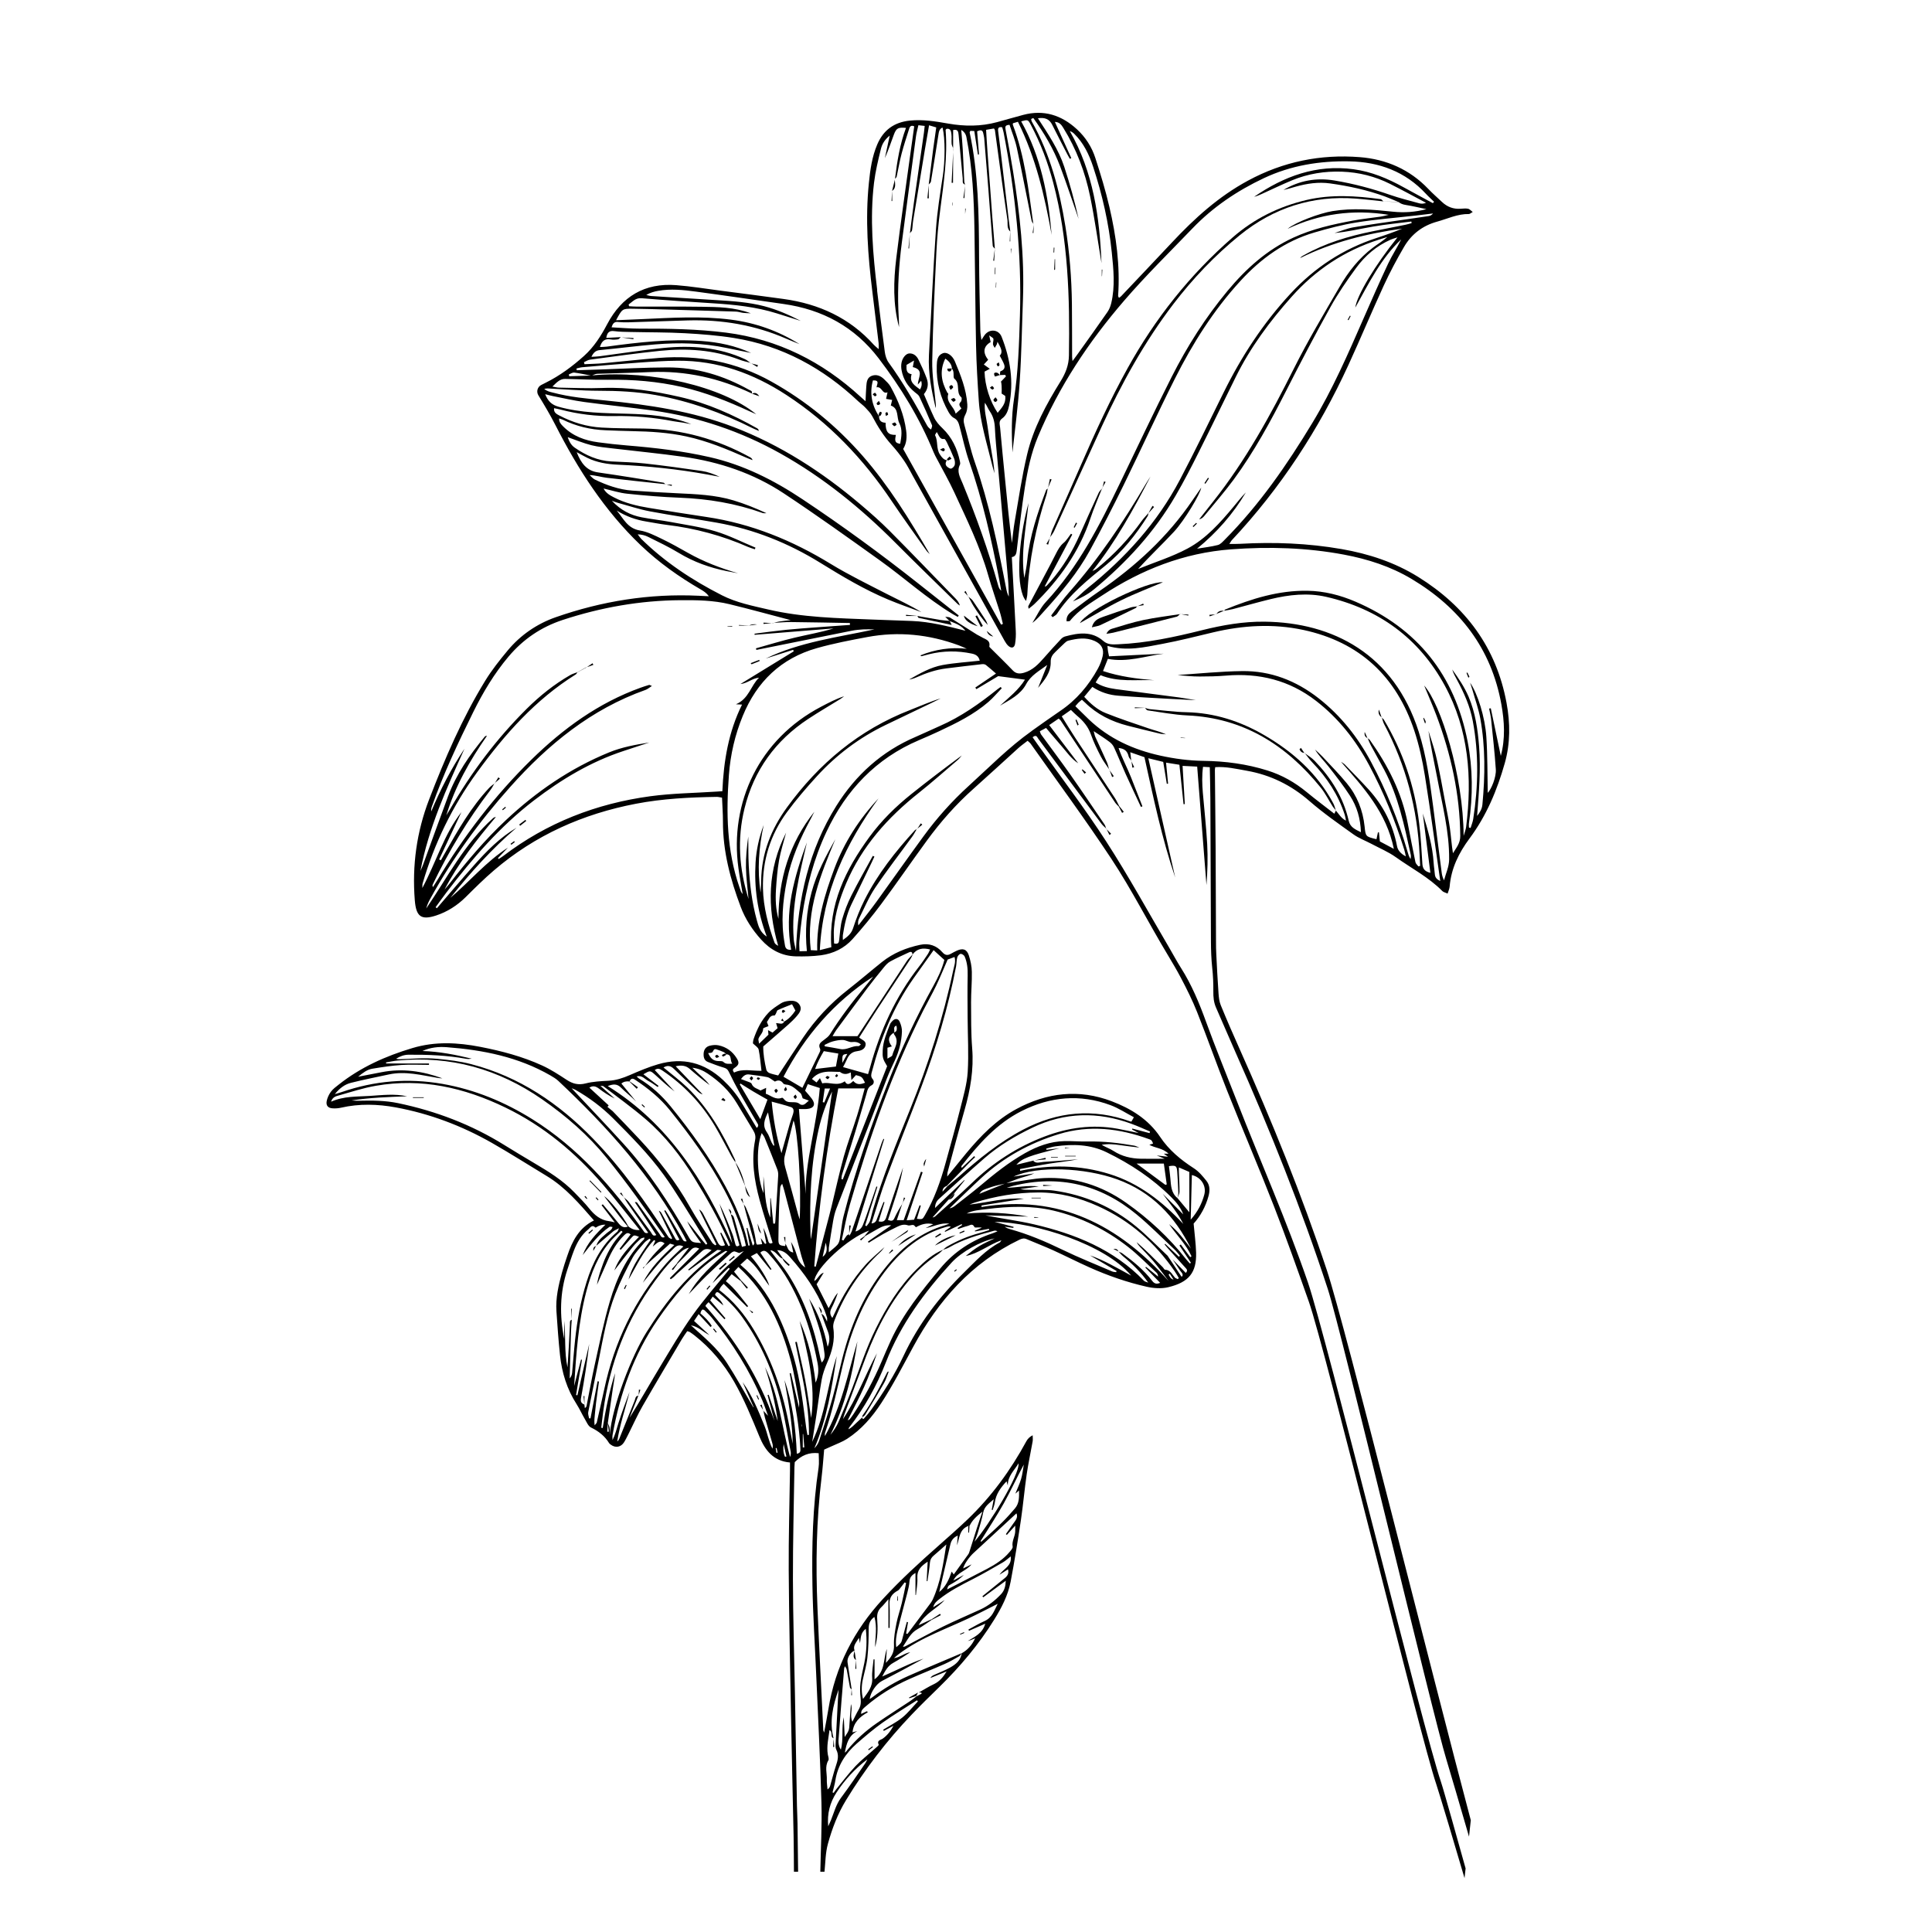 <?xml version="1.0" encoding="UTF-8"?>
<svg xmlns="http://www.w3.org/2000/svg" id="OBJECTS" viewBox="0 0 500 500">
  <defs>
    <style>
      .cls-1 {
        stroke-width: 0px;
      }
    </style>
  </defs>
  <g>
    <path class="cls-1" d="m205.47,484.39c-.03-3.12-.02-6.25-.09-9.37-.21-10.39-.48-20.79-.67-31.18-.23-12.5-.51-25-.59-37.49-.05-8.59.21-17.19.33-25.78,0-.65,0-1.31,0-2.08-4.3-.36-6.46-3.16-7.92-6.72-1.99-4.83-3.95-9.67-6.56-14.22-2.67-4.64-6.05-8.65-10.26-11.97-.38-.3-.77-.57-1.17-.84-.14-.09-.33-.12-.68-.24-.44.65-.94,1.31-1.36,2.02-3.42,5.79-6.87,11.57-10.22,17.4-1.28,2.23-2.33,4.6-3.49,6.91-.41.8-.79,1.62-1.26,2.39-.82,1.34-2.27,1.58-3.51.62-.14-.11-.3-.22-.39-.37-1.13-1.86-2.74-3.09-4.69-4.04-.7-.34-1.1-1.36-1.55-2.12-.76-1.29-1.37-2.66-2.17-3.92-2.49-3.88-3.81-8.15-4.29-12.68-.4-3.76-.66-7.54-.92-11.31-.24-3.47.54-6.81,1.45-10.12.4-1.45.88-2.87,1.36-4.29,1.27-3.78,3.01-7.22,6.9-9.14-3.75-4.3-7.36-8.56-12.23-11.5-4.73-2.86-9.39-5.83-14.19-8.57-7.78-4.43-16.08-7.57-24.89-9.19-4.68-.86-9.43-1-14.14.08-.69.16-1.43.21-2.15.17-1.21-.06-1.8-.7-1.57-1.89.17-.85.57-1.71,1.09-2.41.52-.71,1.28-1.26,1.99-1.82,5.69-4.51,12.15-7.4,19.07-9.47,5.89-1.77,11.71-1.47,17.62-.32,5.5,1.07,10.89,2.49,15.99,4.82,2.23,1.02,4.31,2.38,6.37,3.73,1.55,1.01,3.01,1.39,4.88.91,1.9-.49,3.92-.59,5.89-.69,1.97-.09,3.74-.69,5.52-1.46,2.42-1.05,4.86-2.09,7.38-2.82,6.35-1.84,11.97-.43,16.81,4.12,1.81,1.7,3.4,3.56,4.67,5.69,1.31,2.21,2.64,4.4,4.01,6.67.67-.55.3-.97.09-1.34-1.44-2.5-2.94-4.96-4.35-7.48-1.06-1.88-2.05-3.8-2.99-5.75-.3-.62-.66-.85-1.3-1.04-1.38-.39-2.71-.93-4.05-1.44-1.02-.39-1.19-1.27-1.14-2.22.06-1.01.61-1.74,1.55-1.99.73-.19,1.57-.26,2.3-.11,2.03.42,3.62,1.58,4.71,3.34.72,1.15.6,1.75-.56,2.5-.63.4-.46.72-.12,1.21,2.24-1.09,4.63-.4,7.09-.46-.23-1.86-.36-3.7-.73-5.49-.12-.57-.9-1.01-1.49-1.61.04-.27.04-.69.17-1.07.86-2.52,2.01-4.92,3.86-6.85.93-.98,2.13-1.73,3.28-2.47.53-.34,1.23-.5,1.87-.58,1.17-.15,2.37-.04,2.99,1.14.56,1.08-.14,1.98-.8,2.76-.66.77-1.4,1.49-2.16,2.17-2.11,1.87-4.25,3.72-6.53,5.7-.03,1.94.33,4,.8,6.04.08.33.45.71.78.84.77.3,1.59.45,2.28.63,2.19-3.33,4.27-6.55,6.41-9.73,3.21-4.77,7.1-8.91,11.64-12.46,2.98-2.33,5.85-4.8,8.81-7.17,2.92-2.33,6.3-3.7,9.93-4.46,2.24-.47,4.19.2,5.69,1.91.7.8,1.33.91,2.19.43.52-.29,1.05-.58,1.6-.83,1.56-.7,2.57-.36,3.09,1.28.43,1.35.74,2.8.76,4.21.06,2.64-.21,5.28-.2,7.92.02,3.96-.02,7.94.29,11.88.44,5.5-.48,10.76-1.98,15.99-1.54,5.37-2.95,10.77-4.41,16.16-.06.21-.03.45-.07,1.03,1.8-2.2,3.37-4.16,4.97-6.09,3.71-4.46,7.75-8.58,12.91-11.37,7.91-4.28,16.23-5.24,24.67-2.03,4.95,1.88,9.49,4.64,12.57,9.26,2.24,3.35,5.3,5.89,8.65,8.05,1.36.87,2.32,2.06,3.29,3.26.95,1.18.95,2.55.57,3.95-.75,2.77-2.11,5.22-3.86,7.15.23,2.66.57,5.09.64,7.54.14,5.07-1.81,7.65-7.26,8.93-1.74.41-3.75.27-5.52-.13-5.1-1.15-10.04-2.87-14.82-5.01-3.18-1.42-6.28-3.01-9.45-4.45-2.24-1.02-4.54-1.89-6.8-2.86-.67-.29-1.19-.17-1.85.14-12.43,5.97-21.03,15.78-27.47,27.65-2.67,4.91-5.21,9.88-8.26,14.57-2.39,3.67-5.2,6.93-8.89,9.32-1.24.8-2.67,1.3-4.02,1.93-.64.3-1.29.58-1.92.86-.22,2.43-.37,4.76-.65,7.07-1.38,11.25-1.55,22.53-1.08,33.83.44,10.56,1,21.12,1.51,31.69,0,.1.06.2.21.65.41-2.24.8-4.16,1.11-6.1,1.77-10.95,6.61-20.35,14.1-28.48,4.57-4.96,9.53-9.5,14.58-13.95,2.48-2.19,4.96-4.37,7.35-6.66,6.17-5.91,11.15-12.73,15.21-20.23q.54-.99,1.63-1.53c0,.61.07,1.11-.01,1.58-.5,2.84-1.12,5.66-1.54,8.51-.57,3.92-.91,7.87-1.49,11.79-.8,5.34-1.65,10.68-2.66,15.98-.68,3.57-2.36,6.8-4.27,9.87-3.98,6.42-8.81,12.15-14.2,17.42-2.41,2.35-4.82,4.7-7.14,7.13-6.46,6.75-12.11,14.14-16.98,22.12-2.14,3.51-3.59,7.29-4.69,11.26-.67,2.43-.65,4.86-.9,7.29h-1.08c.11-5.95.45-11.9.29-17.84-.3-11.17-.89-22.33-1.37-33.49-.33-7.56-.83-15.12-.96-22.69-.18-10.21.06-20.42,1.59-30.56.19-1.25.03-2.56.03-3.73-2.53-.29-4.48.58-6.2,2.31-.02.35-.07.82-.08,1.3-.15,9.67-.41,19.35-.39,29.02.02,9.85.34,19.71.52,29.56.18,9.67.34,19.35.52,29.02.03,1.56.13,3.12.15,4.68.06,4.14.1,8.28.15,12.42h-1.08Zm25.89-217.16c-1.51.93-1.68,2.11-.55,3.58-.41.12-.77.23-1.14.34v2.83c.59-.39,1.19-.57,1.26-.88.43-1.77,1.98-3.47.46-5.4-.09-.12-.06-.34-.08-.51q1.07-.14.68-1.75c-1.04.31-.3,1.24-.63,1.8Zm-43.39,5.63l.02.03c-.22-.2-.4-.47-.66-.59-.64-.29-1.3-.53-1.97-.75-.76-.25-.71.63-1.12.84-.27.13-.62.1-.97.15.76,1.66,1.5,2.12,3.16,2.07.26,0,.6.04.76.2.69.68,1.47.49,2.35.47-.73-.8,0-2.36-1.57-2.43Zm116.75,37.22c.08-.46.25-.92.23-1.38-.06-1.84-.15-3.68-.29-5.52-.11-1.48-.39-1.64-2.14-1.38.13,1.05.28,2.11.37,3.17.16,1.87.2,3.77,1.84,5.1.96,1.14,1.91,2.28,3.07,3.66v-10.43c-.84-.36-1.69-.73-2.71-1.17,0,.54,0,.83,0,1.11.06,1.73.18,3.46.17,5.19,0,.55-.36,1.09-.54,1.64Zm-101.8-45.69c1.25-.67,2.14-1.69,2.93-2.86-.26-.49-.51-.95-.87-1.63-1.26.51-2.5.96-3.69,1.52-.24.11-.31.58-.47.87-.11.19-.26.52-.38.51-1.29-.08-1.43,1.07-1.97,1.68.17.45.31.81.42,1.08-.56.25-1.4.45-1.39.65.01,1.1-.88,1.71-1.2,2.59-.09.26.06.62.15,1.31.98-.94,1.7-1.64,2.42-2.33-.02-.28-.06-.63-.1-1.18.51.28.81.44,1.16.64.43-.38.88-.77,1.31-1.15-.13-.43-.24-.8-.39-1.31.83,0,1.68.53,2.12-.43l-.03.04Zm12.84,185.48c-1.03-.33-.11-1.59-1.08-2.13-.29,2.16-.78,4.17-.45,6.27.08.53.37,1.21.15,1.57-.99,1.63-.33,3.34-.4,5-.03.84.12,1.68.18,2.52.46-.32.6-.63.69-.95.5-1.73.92-3.48,1.49-5.18.47-1.39.83-2.71.1-4.14-.23-.45-.21-1.06-.18-1.59.18-3.71.38-7.42.58-11.12.05-.95.13-1.9.19-2.86-1.48,4.14-2.45,8.3-1.3,12.63l.03-.03Zm-12.53-128.08c.18.33.38.65.52,1,.26.68.64,1.19,1.55,1.36-.22-1.03-.4-1.89-.58-2.76.68,1.13,1.15,2.29,1.5,3.49.35,1.2.86,2.27,2.17,3.15-.42-1.27-.8-2.26-1.07-3.29-1.47-5.56-2.91-11.12-4.37-16.68-.15-.57-.35-1.13-.52-1.69-.4.42-.49.75-.51,1.09-.11,1.55-.23,3.11-.28,4.66-.09,2.87-.18,5.75-.19,8.63,0,1.42.26,1.61,1.77,1.72.02-.24.04-.48.06-.71l-.03.03Zm47.67,73.15c-.1,0-.21-.01-.31-.02-2.34.89-2.24,3.12-2.92,5.01.06-.81.13-1.63.2-2.52-1.12.48-1.67,1.25-1.9,2.22-.98,4.11-1.93,8.23-2.9,12.39,1.72-1.38,2.52-3.28,3.23-5.29.19.26.31.44.53.74,1.28-1.77,2.54-3.5,3.77-5.24.17-.23.25-.53.34-.81.63-1.99,1.25-3.99,1.89-5.99.42-1.3.86-2.58,1.42-4.23-1.54,1.23-2.69,2.27-3.35,3.75Zm-38.41-55.01c.25.18.55.32.72.56.27.36.44.79.84,1.51,0-.6.04-.79,0-.94-.2-.63-.4-1.25-.64-1.86-2.06-5.18-5.24-9.66-8.91-13.8-.81-.91-1.81-1.85-3.37-1.86.56.8,1.02,1.47,1.49,2.14l-.08.07c-1.23-.46-1.69-2.03-3.16-2.19.16.41.44.7.68,1.02,1.3,1.72,2.72,3.37,3.88,5.18,4.26,6.65,6.8,13.99,8.36,21.69.07.37.22.72.37,1.17,1.04-1.04.72-2.15.59-3.18-.5-4.02-1.92-7.78-3.24-11.58-.2-.59-.42-1.17-.63-1.75,2.44,3.83,3.91,8.02,4.8,12.43.62-1.4.54-2.73.02-4.07-.58-1.51-1.12-3.03-1.67-4.55l-.04.04Zm7.9,97.28c-.15-.16-.38-.31-.42-.49-.3-1.52-.54-3.06-.83-4.58-.05-.28-.25-.53-.45-.93-.13.32-.21.43-.22.54-.47,5.79-.97,11.58-1.38,17.38-.09,1.22-.29,2.51.53,3.68.73-2.76.09-5.63.75-8.4.08,1.63.15,3.26.24,5.13,1.12-1.64,1.16-1.87,1.23-3.34.09-1.73.25-3.45.38-5.17.53,1.42-.39,2.86.38,4.56.62-1.21,1.05-2.19,1.6-3.11.6-.99.65-1.97.52-3.09-.15-1.29-.18-2.62-.02-3.91.21-1.72.64-3.41.99-5.11.58-2.87.72-5.75.38-8.83-1.41,1.04-1.28,2.44-1.5,3.71-.08-.38-.16-.75-.29-1.37-.65,1.19-1.6,1.99-1.12,3.3l.03-.03c-1.05.41-2.01,1.9-1.85,3.03.33,2.35.72,4.69,1.08,7.03h0Zm-22.89-72.18c.32.35.64.69,1.26,1.37-.57-1.57-.95-2.77-1.44-3.92-3.3-7.8-7.75-14.9-13.1-21.45-.57-.69-1.24-1.3-1.88-1.93-.12-.11-.32-.14-.52-.22-.12.14-.27.26-.35.41-.1.2-.15.42-.21.61,1.16,1.01,2.2,2.01,2.94,3.25-.1.09-.21.19-.31.28-1-1.08-2-2.16-3.08-3.34-.49.73-.85,1.26-1.19,1.77,1.37,1.26,2.67,2.45,3.96,3.64-1.65-.76-2.83-2.21-4.77-2.5,3.35,3.02,6.85,5.9,9.3,9.69,2.42,3.75,4.58,7.67,6.85,11.51.03,0,.06-.02.08-.03-.95-2.16-1.9-4.32-2.85-6.48,1.26,1.77,2.29,3.64,3.2,5.57.89,1.9,1.69,3.84,2.47,5.79.77,1.92,1.07,4,2.05,5.86.12-.46.11-.87,0-1.27-.64-2.25-1.3-4.49-1.94-6.74-.18-.62-.28-1.27-.42-1.9l-.04.03Zm97.35-68.04c-1.66-.21-3.32-.39-4.97-.63-1.59-.24-3.17-.38-4.76-.08,1.02.62,2.12.98,3.06,1.59,2.18,1.41,4.57,1.96,7.11,2.01,1.98.04,3.97,0,6.13,0-.68-.28-1.21-.5-2.06-.85,1.1.13,1.87.22,2.93.34-.54-.4-.82-.6-1.1-.8h1.22c-1.57-1.5-3.47-1.43-4.96-2.3.33-.11.65-.22.97-.32-.38-.87-.37-.89-.97-1.11-7.67-2.81-15.44-3.77-23.42-1.33-7.52,2.3-14.25,5.98-20.04,11.32-2.8,2.58-5.51,5.26-8.26,7.89.58-.09,1.02-.35,1.42-.66,2.17-1.71,4.37-3.37,6.49-5.15,3.68-3.1,7.42-6.1,11.62-8.47,3.18-1.79,6.53-3.04,10.22-3.12,2.03-.04,4.07.14,6.1.1,4.03-.08,8,.37,11.95,1.07.45.08.87.32,1.31.49Zm8.6,28.92c1.14,1.17,2.28,2.34,3.43,3.52.64-.67.18-1.03-.11-1.36-1.52-1.7-3.06-3.38-4.59-5.08-.28-.3-.53-.63-.79-.95.06-.04.11-.08.17-.13,1.18,1.11,2.35,2.23,3.53,3.34.09-.09.19-.18.28-.27-.46-.53-.87-1.11-1.37-1.58-3.29-3.08-6.45-6.31-9.92-9.17-9.37-7.72-20.03-10.26-31.9-7.33-.55.14-1.09.33-1.63.5,2.65-.06,5.23-.69,8.29-.36-1.86.27-3.31.49-4.76.7.89.19,1.76.17,2.63.19,2.04.05,4.11-.09,6.12.2,7.9,1.13,15.02,4.2,21.18,9.27,2.86,2.36,5.45,5.04,8.16,7.58,1.18,1.79,2.37,3.58,3.56,5.37.01.02.11,0,.25-.03.31-.67-.29-1.05-.58-1.5-.63-.99-1.3-1.95-1.95-2.92Zm-67.31-78.85c.01-.68-.33-.86-.9-.59-1.63.76-3.27,1.49-4.84,2.35-.66.36-1.21.98-1.69,1.57-1.45,1.76-2.87,3.54-4.25,5.36-2.7,3.59-5.37,7.22-8.04,10.83-.33.44-.58.95-.96,1.58h6.45c.09-.13.23-.33.36-.52,4.14-6.32,8.28-12.65,12.44-18.96.41-.62.99-1.12,1.5-1.68-.15.32-.26.67-.45.96-2.97,4.51-5.96,9.01-8.92,13.52-1.51,2.31-2.97,4.65-4.49,7.03.71.62,1.88.86,1.66,1.99-.23,1.12-1.29,1.43-2.22,1.55-1.46.19-2.18,1.05-2.69,2.28-.25.6-.59,1.17-.92,1.83,2.19.62,4.29,1.21,6.47,1.83.18-.61.36-1.17.52-1.74,2.6-9.54,6.63-18.38,12.75-26.2.78-.99,1.47-2.05,2.17-3.09.25-.37.41-.8.62-1.23-1.91-.51-3.43-.23-4.56,1.32Zm1.08,191.92c.44-.22.87-.44,1.31-.66-.03-.09-.06-.19-.1-.28-.21-.01-.42-.02-.63-.03,1.3-.73,2.56-1.53,3.9-2.16,1.5-.7,2.44-1.91,3.29-3.29-1.4.57-2.81,1.14-4.21,1.71.23-.42.56-.62.91-.78,1.41-.65,2.89-1.19,4.23-1.95,1.43-.81,2.72-1.85,2.96-3.67,1.5-.85,2.62-2.04,3.49-3.89-.58.25-.84.37-1.12.47-.26.09-.53.16-.8.24,1.84-1.12,3.84-1.98,4.53-4.48-1.49.65-2.85,1.24-4.21,1.84-.05-.11-.09-.22-.14-.33,1.37-.73,2.7-1.55,4.12-2.17,2.06-.89,2.56-2.78,3.46-4.49-2.59,1.3-5.02,2.58-7.51,3.75-2.88,1.35-5.82,2.56-8.71,3.89-3.28,1.5-6.46,3.18-9.36,5.35-.44.33-.85.71-1.27,1.07,1.6-.18,2.71-1.32,4.21-1.52-1.45.98-2.91,1.91-4.43,2.76-1.33.74-2.01,1.95-2.83,3.52,3.77-1.63,7.11-3.43,10.69-4.62-3.56,1.99-7.16,3.9-10.77,5.78-1.42.74-2.91,2.88-3.16,4.67.29-.19.55-.34.78-.52,2.87-2.2,5.98-4.02,9.28-5.48,4.55-2.01,9.15-3.91,13.73-5.86-.2.27-.35.64-.62.79-1.25.71-2.49,1.43-3.8,2.01-3.01,1.33-6.08,2.54-9.09,3.88-4.13,1.84-7.95,4.18-11.38,7.15-.57.49-1.18.94-1.1,1.88.57-.26,1.03-.48,1.49-.69.08.09.16.17.24.26-2.1,1.15-3.71,2.65-3.97,5.2.5-.13.87-.23,1.23-.32-2.27,1.17-2.8,3.31-3.21,5.55.3-.14.44-.41.63-.64,2.22-2.71,4.81-5.03,7.69-7.01,2.81-1.94,5.71-3.76,8.55-5.65.59-.39,1.13-.85,1.69-1.28Zm-89.25-97.46h0c-.07,1.06-.17,2.13-.2,3.2-.13,4.01-.23,8.01-.34,12.02.4-.46.58-.95.63-1.46.27-2.86.47-5.73.78-8.58.55-5.07,1.44-10.08,2.97-14.95,1.56-4.99,3.87-9.55,7.96-13,.12-.1.15-.3.43-.88-.72.38-1.14.52-1.46.78-1.51,1.25-2.99,2.53-4.48,3.8l.04.04c.4-1.56,1.66-2.39,2.76-3.39.49-.45,1.25-.67,1.46-1.56-.33-.02-.62-.14-.77-.04-2.83,1.94-4.86,4.65-6.95,7.32,1.19-3.17,3.46-5.53,5.88-7.87-.67-.04-1.19.12-1.7.31-.32.12-.82.5-.89.43-.88-.91-1.36.08-1.81.44-1.79,1.42-2.9,3.35-3.72,5.43-.65,1.67-1.18,3.4-1.75,5.1-1.95,5.87-2.01,11.84-.79,17.87v-4.73c.43,4.02-.02,8.09.85,12.07.27-3.72.45-7.43.63-11.14.02-.46-.13-1,.5-1.2Zm98.66-32.3c-.38.42-.76.83-1.15,1.25-1.38,1.53-2.76,3.07-4.14,4.6.37-.04.62-.2.83-.4,3.12-2.82,6.3-5.57,9.32-8.48,5.48-5.27,11.7-9.35,18.82-12.05,6.13-2.33,12.39-3.21,18.88-2.03,1.71.31,3.4.69,5.49,1.12-.82-.44-1.26-.68-1.71-.92.03-.08.05-.16.08-.24,1.48.39,2.96.79,4.45,1.18l.13-.41c-1.59-.67-3.16-1.4-4.78-1.99-8.69-3.2-17.27-3.04-25.67.99-4.45,2.14-8.68,4.66-12.42,7.91-3.99,3.46-7.88,7.04-11.8,10.57-.67.6-.96,1.38-.98,2.31l7.58-7.23s.05.07.07.1c-1,1.24-2,2.47-3,3.71Zm20.76-8.83l-.04-.04c.79.91,1.81.4,2.7.35,2.99-.17,5.97-.44,8.96-.67-2.48.49-4.99.73-7.47,1.12-2.53.4-5.05.93-7.57,1.41.01.15.02.29.04.44,7.77-1.63,15.43-1.54,23.06.82,7.71,2.38,13.75,7.15,19.16,12.94-1.43-2.89-3.48-5.27-5.34-7.84,1.78,1.79,3.56,3.57,5.34,5.36-.66-1.76-1.8-3.14-3.07-4.41-4.9-4.89-10.58-8.65-16.79-11.67-4.24-2.06-8.68-2.15-13.21-1.53-.81.11-1.6.38-2.39.58.02.1.03.21.05.31,1.13-.13,2.26-.27,3.39-.4-7.93,1.96-9.65,2.59-11.18,4.28,1.49-.37,2.93-.72,4.37-1.07Zm-22.22,6.61c1.01-.84,2.03-1.66,3.02-2.53,5.13-4.55,10.41-8.86,16.53-12.09,8.99-4.75,18.21-5.6,27.8-2.16.16.06.35.05.29.04.22-.38.38-.67.64-1.12-2.02-1.06-3.95-2.35-6.06-3.13-7.86-2.93-15.6-2.21-23.01,1.53-6.48,3.27-11.17,8.61-15.56,14.23-.05.06.02.21.05.51,1.14-1.08,2.19-2.08,3.25-3.08.08.09.16.18.24.27-.47.45-.97.88-1.42,1.35-1.97,2.01-3.92,4.04-5.88,6.06-.65.27-1.16.66-1.13,1.52.41-.47.83-.93,1.24-1.4Zm-4.08,112.04l.11.12c-1.24.82-2.43,1.74-3.73,2.45-1.89,1.03-2.66,2.91-3.8,4.55.31.04.51-.04.7-.14,3.24-1.7,6.44-3.47,9.72-5.08,3.18-1.56,6.44-2.93,9.65-4.41,2.04-.94,3.78-2.32,5.32-3.95.9-.95,1.18-2.09,1.23-3.48-2.04,1.5-3.93,2.89-5.83,4.28-.07-.1-.15-.2-.22-.29.44-.35.88-.71,1.32-1.06,1.49-1.21,2.98-2.42,4.48-3.62.71-.57,1.11-1.23.83-2.27-.76.48-1.48.93-2.2,1.39,1.01-1.56,3.25-2.2,2.9-4.74-.72.56-1.31,1.14-2.01,1.54-2.59,1.5-5.18,3.01-7.85,4.37-3,1.53-5.98,3.06-8.63,5.17-.62.49-1.27.97-1.58,2.09,1.18-.74,2.08-1.31,2.98-1.87-2.04,2.27-5.05,3.4-6.72,6.5,1.32-.61,2.33-1.07,3.33-1.53Zm19.19-112.8c.53-.08,1.06-.18,1.59-.25,2.79-.39,5.57-.99,8.37-1.11,7.76-.33,14.84,1.92,21.17,6.37,5.92,4.17,11.19,9.06,15.67,14.78.27.34.58.65.86.97.09-.07.18-.13.27-.2-.99-1.49-1.99-2.98-2.98-4.48.12-.08.24-.17.36-.25.82,1.1,1.63,2.19,2.45,3.29l.32-.24c-1.41-3.11-3.89-5.52-5.8-8.31,2.29,1.75,3.91,4.09,5.65,6.31-4.15-8.33-10.12-14.65-19.09-17.91-8.38-3.04-20.67-3.57-26.81-.71,2.04-.32,3.7-.58,5.36-.83-1.18.54-2.4.81-3.59,1.19-1.27.41-2.51.93-3.77,1.41-1.2.29-2.43.49-3.6.88-2.61.87-2.6.91-3.26,1.81,2.32-.93,4.58-1.83,6.83-2.73Zm-37.14,60.58l-.03-.03c.1.26.16.68.53.27.64-.71,1.27-1.44,1.83-2.22,3.18-4.45,6.08-9.09,8.41-14.04,3.86-8.21,9.27-15.26,15.7-21.57,2.85-2.79,5.55-5.8,9.17-7.69.11-.06.17-.23.42-.57-3.35,1.19-5.93,3.45-9.24,4.08,1.17-.94,2.34-1.87,3.62-2.63,1.23-.73,2.56-1.29,3.85-1.92-3.56.69-8.56,3.47-11.12,6.25-7.07,7.69-13.19,15.99-17.03,25.85-2.36,6.05-5.52,11.72-9.52,16.88-.09.11-.1.28-.14.43.82-.45,1.42-1.08,2.04-1.68.5-.48,1.01-.94,1.52-1.41Zm66.3-42.92c.37.17.78.28,1.09.52,2.81,2.07,5.51,4.27,7.65,7.06.51.66,1.04.95,2.07.52-1.32-1.36-2.57-2.66-3.83-3.95.05-.07.11-.13.16-.2,1.04.85,2.09,1.69,3.13,2.54-.02-.52-.2-.83-.45-1.06-2.43-2.23-4.74-4.62-7.33-6.64-5.74-4.47-12.15-7.69-19.27-9.38-5.75-1.36-11.55-1.13-17.35-.39-1.74.22-3.51.3-5.14,1.13,5.37-.46,10.68-.17,15.97.81-3.7-.11-7.41-.22-11.11-.33,4.2.85,8.44,1.37,12.57,2.33,10.66,2.49,20.6,6.47,28.42,14.57.27.28.76.34,1.14.51-1.87-2.66-4.08-4.83-6.5-6.81-.44-.36-.8-.83-1.19-1.25l-.03.04Zm-65.58-3.95l-.09-.11c.34-.4.67-.79,1.17-1.38-5.46,1.93-13.95,9.77-14.2,13.07.99-.55,1.27-1.84,2.44-2.16-.67,1.1-1.29,2.11-1.85,3.01,1.06,2.11,2.03,4.04,3.11,6.18.87-1.52,1.39-2.91,2.39-3.98-.46,1.38-.98,2.71-1.64,3.97-.47.9-.45,1.66.22,2.53.21-.43.4-.79.57-1.17,2.07-4.56,4.65-8.81,7.99-12.54,1.5-1.67,3.28-3.09,4.94-4.62-.33.41-.63.85-1.01,1.21-5.38,4.99-9.33,10.94-11.95,17.78-.23.59-.39,1.3-.3,1.91.51,3.23-.35,6.18-1.61,9.09-.59,1.37-1.11,2.81-1.38,4.27-.56,3.07-.92,6.17-1.38,9.26-.35,2.3-.73,4.59-1.09,6.88,3.44-7.04,3.97-14.88,6.37-22.2-1.29,8.1-2.52,16.21-5.81,23.87.57-.57.99-1.21,1.22-1.91,1.22-3.77,2.5-7.52,3.55-11.33,1.21-4.39,2.06-8.89,3.35-13.26,2.26-7.67,5.7-14.78,10.85-20.98,4.01-4.82,8.81-8.48,14.9-10.27.36-.11.71-.25,1.07-.38-2.22-.34-4.09.8-6.15,1.14.61-.31,1.21-.62,1.99-1.01-1.79-.44-3.17.06-4.5.79-.22-.21-.43-.55-.68-.59-.44-.06-.97.24-1.36.1-1.01-.36-1.89-.08-2.76.35-1.23.6-2.46,1.22-3.66,1.89-1.28.72-2.51,1.51-3.76,2.27l-.2-.3c1.97-1.38,3.94-2.76,6.04-4.22-1.37-.11-2.41.32-3.4.88-1.13.64-2.27,1.29-3.4,1.94Zm-32.19,11.57c-.75-.57-1.5-1.15-2.32-1.78-.52.62-.99,1.2-1.51,1.82,2.4,1.93,3.98,4.29,5.77,6.47-.09.08-.17.16-.26.24-2.01-2-4.01-3.99-6.06-6.03-.32.34-.54.54-.72.78-.17.23-.29.5-.46.8,3.67,2.81,6.52,6.27,8.88,10.15,4.48,7.37,7.34,15.34,9.02,23.77.39,1.97.77,3.95,1.15,5.92-.04-2.84-.35-5.64-.76-8.41-.4-2.71-.92-5.4-1.38-8.1,2.15,6.17,2.92,12.56,3.19,19.07,1.05-.14.96-.82.92-1.49-.25-5.47-1.29-10.83-2.22-16.2-.18-1.04-.36-2.08-.54-3.12.1-.02.2-.03.31-.05.68,2.88,1.36,5.76,2.12,8.97,0-.77.07-1.2-.01-1.6-.68-3.53-1.2-7.11-2.13-10.57-2.47-9.17-6.25-17.66-13.56-24.27-.37.4-.76.81-1.13,1.21.67.83,1.26,1.57,1.85,2.3-.05.04-.1.09-.14.13Zm-34.15-45.45c-.11.13-.32.38-.31.39.44.38.89.75,1.35,1.11,2.28,2.38,4.58,4.74,6.83,7.15,5.02,5.37,9.51,11.13,13.12,17.56,1.79,3.19,3.85,6.23,5.81,9.32.18.28.53.46.8.69.09-.08.18-.15.28-.23-1.49-3.02-2.98-6.04-4.48-9.06.52.29.82.7,1.05,1.15,1.27,2.45,2.55,4.9,3.78,7.37.42.84.92,1.18,1.89.72-.42-1.06-.83-2.09-1.24-3.12.08-.04.17-.08.25-.12.63,1.17,1.25,2.34,1.88,3.5.14-.06.28-.13.42-.19-.2-.52-.38-1.04-.61-1.54-2.48-5.48-5.43-10.7-8.58-15.82-3.51-5.71-7.61-10.97-12.7-15.34-3.5-3-7.27-5.69-10.93-8.51-.11-.08-.32-.04-.75-.08,1.36,1.2,2.54,2.24,3.72,3.28-1.51-.72-2.85-1.62-4.13-2.59-.8-.61-1.57-.8-2.44-.23,1.67,1.54,3.34,3.07,5,4.6Zm31.57,28.19c.84.23.88,1.04,1.07,1.64.67,2.22,1.24,4.46,1.86,6.78.31-.08.63-.16,1.02-.26-.16-.68-.27-1.27-.42-1.84-1.16-4.37-2.98-8.48-5.08-12.46-3.94-7.46-8.89-14.23-14.16-20.78-2.54-3.16-5.66-5.68-9.03-7.91-.71-.47-1.09-.26-1.41.39l-.05.06c-.78-.09-1.5.04-2.08.54,1.3,1.58,2.55,3.11,3.8,4.64-1.23-1.26-2.66-2.34-3.91-3.59-.97-.97-1.92-.98-3.42-.4,15.78,9.8,24.95,24.49,32.22,40.69-.64-3.56-2.34-6.77-3.3-10.23,1.26,2.59,2.35,5.24,3.38,7.92.32.83.49,1.73.74,2.59.15.51.42.71,1.05.22-.74-2.64-1.49-5.34-2.25-8.04l-.04.04Zm-37.85,49.25h0c.04.29.07.59.11.89.34-.18.42-.38.46-.59.7-3.53,1.32-7.08,2.1-10.59,1.23-5.5,2.32-11.05,3.92-16.44,1.76-5.96,4.33-11.59,8.87-16.08.06-.06.02-.2.05-.46-.36.13-.74.16-.96.36-.7.65-1.41,1.32-2.01,2.06-1.59,1.97-3.12,3.99-4.8,6.14,1.34-3.62,3.88-6.14,6.39-8.72-1.28-.48-1.29-.49-1.92.21-.94,1.04-1.87,2.11-2.8,3.16-.1-.08-.2-.16-.31-.24.95-1.24,1.9-2.48,2.86-3.74-.73-.65-1.18-.27-1.69.23-1.87,1.84-3.18,4.04-4.21,6.44-.91,2.13-1.87,4.24-2.8,6.35.18-1.33.56-2.59.99-3.82.42-1.19.82-2.39,1.36-3.52.56-1.19,1.21-2.35,1.94-3.44.69-1.03,1.56-1.94,2.34-2.9-.12-.1-.24-.21-.36-.31-.89.87-1.84,1.68-2.67,2.6-3.36,3.78-5.11,8.36-6.37,13.16-2.06,7.87-2.59,15.95-3.15,24.45.67-2.56,1.23-4.71,1.79-6.86.08.02.16.04.24.06-.51,3.04-1.02,6.08-1.53,9.12.12.02.24.04.35.07,1.02-4.43,2.04-8.86,3.06-13.29-.55,4.72-1.28,9.39-2.13,14.04-.17.94.12,1.34.87,1.64Zm23.98-36.33s-.09-.09-.14-.13c1.08-1.38,2.16-2.76,3.23-4.14-.74.12-1.33.46-1.85.88-2.67,2.18-4.83,4.83-6.87,7.59-7.47,10.12-11.78,21.49-13.48,33.91-.19,1.4-.34,2.81-.51,4.21.13.02.26.04.38.07.76-4.8,1.73-9.55,3.19-14.19-.11,1.36-.38,2.7-.58,4.04-.45,2.96-.86,5.92-1.29,8.88-.05.74-.09,1.49-.14,2.23.13,0,.27-.01.4-.02-.09-.74-.18-1.48-.26-2.22.16.42.41.83.47,1.26.08.59.02,1.2.02,1.8.67-7.57,5.69-20.48,9.55-26.61,5.12-8.12,10.98-15.55,19.37-21.14-.67-.06-.98-.19-1.12-.09-2.45,1.74-4.87,3.52-7.3,5.28-.06-.07-.12-.15-.18-.22,1.98-1.64,3.96-3.29,6.06-5.03-1.02-.45-1.76-.4-2.47.24-2.17,1.98-4.36,3.94-6.54,5.91-.27.24-.5.52-.76.76-.26.23-.54.42-.82.63-.08-.1-.16-.2-.23-.3,2.53-2.54,5.06-5.07,7.61-7.63-.78-.41-1.49-.46-2.24.42-1.09,1.26-2.32,2.4-3.5,3.59Zm15.11-26.36c-.32-.48-.67-.94-.95-1.45-1.48-2.68-2.85-5.42-4.41-8.04-3.44-5.75-7.96-10.51-13.52-14.26-.62-.42-1.21-.75-2-.14,1.73,1.87,3.43,3.71,5.14,5.54-1.86-1.37-3.49-2.95-5.19-4.45-1.17-1.03-1.21-.97-2.89,0,1.33,1.02,2.63,2.01,3.92,3-.07.1-.14.2-.21.3-.82-.54-1.61-1.15-2.48-1.6-.89-.46-1.56-1.52-2.98-1.15.27.25.42.44.6.55,3.18,1.91,5.88,4.37,8.21,7.23,5.27,6.48,10.16,13.24,14.14,20.61,2.43,4.5,4.5,9.15,5.68,14.15.1.42.2.84.29,1.26.12-.02.24-.05.36-.07-.28-1.49-.56-2.98-.84-4.47.08-.02.15-.03.23-.05.46,1.52.92,3.05,1.38,4.57.37-.29.45-.51.4-.71-.74-2.71-1.51-5.42-2.26-8.14-.17-.63-.32-1.26-.48-1.89l-.04.03c.2.27.45.52.58.82,1.28,2.98,2.28,6.04,2.69,9.27.01.1.11.19.23.39.34-.03.72-.07,1.32-.13-.14-.61-.26-1.1-.37-1.59.37.51.75,1.01,1.12,1.52.11-.04.21-.09.32-.13-.26-1.35-.52-2.69-.78-4.04.58,1.09.95,2.22,1.26,3.37.24.89.72.74,1.15.52-1.15-3.77-2.37-7.4-3.37-11.09-1.37-5.07-2.19-10.23-1.16-15.48.2-1-.01-1.74-.49-2.53-1.43-2.36-2.86-4.72-4.28-7.09-1.89-3.15-4.5-5.6-7.53-7.63-1.11-.74-2.32-1.31-3.94-1.49,1.59,1.65,3.26,2.84,4.47,4.48-1.8-1.32-3.49-2.73-5.15-4.18-1.04-.91-2.2-1-3.64-.69,2.41,2.5,4.7,4.89,6.99,7.28-.64-.15-1.06-.54-1.47-.93-2.01-1.9-4.03-3.77-6.01-5.7-.88-.86-1.74-.89-2.66-.33,2.07,1.73,4.23,3.32,6.15,5.18,5.47,5.3,9.16,11.83,12.35,18.66.1.2.07.46.11.7Zm-25.08,60.4l-.04-.03c-.77,1.92-1.54,3.85-2.31,5.77,2.8-4.44,5.35-8.99,8.05-13.45,2.67-4.42,5.28-8.89,8.27-13.09,2.98-4.19,6.41-8.06,9.64-12.07l-.28-.25c-1.39,1.33-2.77,2.65-4.16,3.98,2.02-3.43,5.3-5.54,8.08-8.3-.51.22-1.02.43-1.2.51-.63-.2-1.07-.49-1.41-.41-.43.11-.81.49-1.16.81-1.99,1.83-4,3.64-5.94,5.52-1.56,1.52-3.02,3.13-4.53,4.7,2.5-4.43,6.3-7.69,9.99-11.07-.26-.1-.44-.12-.56-.05-1.01.65-2.04,1.27-3.01,1.98-5.85,4.29-10.37,9.8-14.44,15.71-6.24,9.07-9.81,19.18-11.72,29.95-.07.41,0,.84,0,1.26.71-1.4,1.05-2.83,1.48-4.24.44-1.43.95-2.85,1.45-4.26.47-1.32.98-2.63,1.47-3.94-1.05,4.29-2.52,8.43-3.18,12.79.28-.2.43-.45.54-.72,1.32-3.28,2.63-6.57,3.97-9.85.2-.49.16-1.24.99-1.26Zm78.83-37.8c-.42.38-.81.82-1.27,1.14-2.45,1.66-4.69,3.54-6.66,5.75-5.4,6.05-9.09,13.09-11.96,20.6-1.95,5.1-3.82,10.23-5.73,15.34-.12.33-.2.68-.3,1.02,3.61-5.37,5.74-11.44,8.79-17.05-1,2.96-2.05,5.89-3.32,8.72-1.28,2.86-2.76,5.63-4.26,8.65.36-.19.49-.22.55-.3.33-.43.66-.86.95-1.31,2.81-4.28,5.22-8.76,7.23-13.47.8-1.88,1.6-3.76,2.45-5.61,3.21-6.94,7.96-12.82,12.81-18.65,3.65-4.39,8.21-7.31,13.57-9.09.41-.14.81-.33,1.21-.5-.34-.18-.64-.21-.92-.13-4,1.06-7.97,2.2-11.59,4.3-.49.29-1.07.43-1.6.63.36-.29.69-.64,1.08-.86,2.61-1.5,5.36-2.67,8.27-3.45.89-.24,1.75-.54,2.63-.81-.03-.11-.05-.21-.08-.32-1.2.23-2.4.45-3.6.68-.01-.06-.02-.12-.04-.18.6-.27,1.2-.54,1.81-.8-.71-.16-1.8.08-1.9-.13-.51-1.12-1.21-.44-1.79-.31-.81.19-1.59.51-2.39.77-.04.01-.12-.11-.23-.2.43-.29.82-.56,1.22-.83l-.14-.21c-1.43.66-2.85,1.33-4.28,1.99-.03-.06-.06-.13-.1-.19.5-.35,1.01-.7,1.6-1.12-.28-.07-.4-.13-.5-.11-.29.04-.59.11-.87.19-3.09.88-5.91,2.32-8.48,4.24-3.21,2.39-5.86,5.32-8.18,8.56-4.97,6.94-8.02,14.73-9.96,22.97-1.39,5.9-2.64,11.82-4.61,17.56-.05.15,0,.34,0,.76,4.38-7.8,5.98-16.31,8.41-24.53-1.21,8.39-3.19,16.55-6.99,24.2.87-1.07,1.61-2.2,2.14-3.42,1.23-2.87,2.41-5.76,3.51-8.67,1.95-5.16,3.63-10.42,6.1-15.38,2.79-5.63,6.06-10.92,10.55-15.37,2.04-2.02,4.18-3.96,6.9-5.08Zm-24.34-4.01l-.03-.02c0,.11,0,.21.03.32,0,.01.14.03.15,0,.19-.35.41-.69.54-1.06,2.58-7.61,5.16-15.22,7.74-22.84.13-.37.31-.72.47-1.08.06.02.12.05.18.07-2.47,7.95-4.93,15.9-7.42,23.91,1.03-.29,1.63-.91,1.96-1.8.27-.73.56-1.45.81-2.19.89-2.55,1.76-5.11,2.64-7.66.08.03.17.06.25.08-1.05,3.33-2.1,6.66-3.16,10,.12.07.24.13.35.2.3-.43.69-.82.86-1.3.31-.84.45-1.74.71-2.6,2.64-9,6.2-17.66,9.71-26.34,4.73-11.71,8.58-23.69,11.18-36.05.22-1.06.69-2.14.32-3.38-.76.28-1.42.53-1.78.66-1.07,2.44-1.96,4.66-3,6.81-1.04,2.16-2.24,4.25-3.32,6.39-8.11,16.09-13.98,33.03-19.01,50.29-.86,2.96-1.38,6.03-2.06,9.04.14.06.27.12.41.18.27-.41.52-.84.83-1.23.15-.18.41-.28.62-.41Zm-58.32-9.57c.42.39.92.72,1.26,1.17,1.94,2.6,3.83,5.23,5.75,7.84.34.46.51,1.27,1.42.77-.93-1.44-1.83-2.85-2.75-4.25-.93-1.42-1.87-2.83-2.81-4.25.37-.06.53.02.62.15,1.93,2.68,3.85,5.36,5.76,8.06.33.46.48,1.16,1.29.86,0-.08.03-.15,0-.18-4.76-6.93-9.62-13.78-14.93-20.32-4.82-5.93-10.49-10.86-16.75-15.2-11.28-7.83-23.7-11.32-37.4-10.02-1,.09-1.98.32-2.97.48,0,.09,0,.19.01.28h11.1c0,.12,0,.24,0,.36-2.39,0-4.8-.13-7.18.03-2.5.17-4.99.55-7.47.96-1.36.22-2.46,1.06-3.69,2.08,2.18-.42,4.11-.79,6.04-1.17,5.41-1.06,10.64-.29,15.76,1.58-.41,0-.81-.04-1.22-.11-4.19-.69-8.34-1.83-12.64-.89-3.27.71-6.57,1.35-9.81,2.17-1.58.4-2.91,1.37-4.16,2.93.79-.24,1.28-.37,1.77-.54,8.51-2.94,17.2-3.67,26.08-2.12,8.39,1.47,16.11,4.67,23.31,9.17,11.79,7.36,20.72,17.59,28.66,28.79.28.39.45.83,1.29.58-1.82-2.6-3.57-5.08-5.3-7.58-.37-.53-.68-1.1-1.01-1.66l-.04.03Zm1.15,7.5q1.33,1.16,2.98.97c-3.23-3.99-6.25-7.95-9.5-11.72-7.13-8.28-15.38-15.19-25.27-19.97-10.62-5.14-21.71-7.68-33.51-5.62-3.29.57-6.5,1.63-9.73,2.54-.66.19-1.48.39-1.86,1.58,3.34-1.48,6.68-1.28,9.94-1.49,3.23-.21,6.5-.62,9.75.09-4.81.17-9.62.35-14.39,1.07.66.08,1.32.09,1.97.08,3.37-.08,6.73-.07,10.05.62,9.78,2.04,18.99,5.54,27.5,10.83,2.55,1.58,5.12,3.13,7.71,4.66,3.73,2.2,7.42,4.47,10.45,7.62,1.29,1.34,2.63,2.66,3.79,4.11,1.39,1.74,2.95,3.08,5.25,3.34.37.04.73.15,1.4.3-1.27-1.66-2.34-3.05-3.41-4.44.1-.08.2-.16.31-.24,1.32,1.59,2.68,3.16,3.96,4.78.68.86,1.37,1.46,2.53.99l.09-.09Zm71.06-6.01l-.04-.04c-.49,1.47-.98,2.93-1.5,4.48h1.78c1.51-4.22,2.99-8.38,4.47-12.53.14.05.29.1.44.15-1.36,4.07-2.71,8.13-4.14,12.42.73-.06,1.35-.11,1.92-.15.51-1.35.97-2.55,1.43-3.75.1.04.21.08.31.12-.33,1.13-.67,2.26-1.01,3.4,1.41.15,1.44.17,2.05-.89,2.44-4.24,4.08-8.81,5.36-13.51,1.3-4.74,2.65-9.48,3.85-14.25.77-3.08,1.69-6.19,1.89-9.33.29-4.66,0-9.36-.02-14.04-.02-3.66-.07-7.31.01-10.97.04-1.71-.11-3.36-.79-4.92-.15-.33-.73-.71-1.05-.66-.34.05-.76.55-.86.93-.2.74-.16,1.55-.3,2.31-2.03,10.64-5.15,20.96-8.95,31.08-2.95,7.86-6.11,15.65-9.05,23.52-1.44,3.85-2.56,7.82-3.89,11.92,1.24-.1,1.3-.97,1.58-1.62.28-.66.51-1.34.77-2.01.25-.65.52-1.29.78-1.93.08.03.16.06.24.09-.5,1.62-1,3.25-1.53,4.94,1.15.26,1.67-.06,1.99-1.07,1.21-3.77,2.51-7.51,3.78-11.26.18-.53.36-1.05.54-1.58-.78,4.66-2.43,9.07-3.89,13.54.82.33,1.32.31,1.64-.41.32-.71.68-1.4,1.06-2.08.36-.64.76-1.26,1.14-1.89Zm-61.71,2.01c.08-.05.17-.09.25-.14.28.43.57.84.83,1.28,1.19,2.02,2.37,4.04,3.54,6.07.23.4.4.87,1.17.68-.28-.56-.5-1.03-.74-1.48-8.3-15.38-19.84-28.12-32.45-39.99-.6-.57-1.34-1.01-2.06-1.43-8.31-4.79-17.45-6.61-26.87-7.32-2.12-.16-4.24.06-6.27.99,4.35.13,8.56.96,12.75,1.98-.48.09-.96.12-1.42.04-4.92-.9-9.89-1.1-14.88-1.06-1.2,0-2.26.41-3.26,1.04.38.12.74.13,1.09.12,3.17-.12,6.31-.4,9.52-.1,3,.28,5.95.63,8.85,1.39,12.47,3.24,22.75,10.23,31.56,19.33,7.45,7.69,13.64,16.45,19.48,25.43.15.23.48.33.73.5.07-.07.14-.13.21-.2-1.15-2.37-2.3-4.75-3.45-7.12.38.14.57.38.71.64,1.16,2.11,2.31,4.21,3.44,6.33.27.5.48.93,1.18.5-1.33-2.52-2.62-4.99-3.92-7.46Zm57.66-37.42c-1.12-1.84-1.23-2.27-1.14-4.11.11-2.38,1.05-4.54,1.89-6.72.12-.32.38-.62.63-.87.7-.72,1.48-.68,1.88.22.36.8.62,1.73.58,2.59-.11,2.54-.73,4.98-1.79,7.3-.7,1.52-1.43,3.03-2.04,4.59-1.52,3.85-2.97,7.73-4.47,11.59-2.89,7.44-5.81,14.87-8.68,22.31-.39,1-.63,2.07-.82,3.13-.41,2.3-.75,4.61-1.11,6.92-.05.32,0,.66,0,1.23.85-.73,1.57-1.26,2.17-1.91.33-.36.54-.9.63-1.38.37-2.06.51-4.17,1.03-6.19,3.01-11.7,7.02-23.07,11.42-34.31,3.39-8.67,7.32-17.1,11.84-25.25,1.16-2.1,2.19-4.26,2.8-6.63-.94-.86-1.84-1.68-2.78-2.53-1.83,2.57-3.55,4.95-5.23,7.34-5.14,7.31-8.47,15.44-10.72,24.04-.18.67-.42,1.33.19,2.01.43.48.35,1.25-.28,1.57-1.02.52-1.12,1.46-1.38,2.37-.92,3.17-1.85,6.33-2.8,9.49-1.15,3.79-2.34,7.56-3.5,11.35-.1.34-.1.72-.14,1.08.12.03.23.06.35.09,3.83-9.77,7.65-19.53,11.48-29.31Zm-63.2,52.21c.03.05.06.1.08.16.83-1.12,1.61-2.3,2.52-3.36.94-1.1,2-2.08,3.02-3.13-1.33-1.08-2-.02-3.07.81.33-.76.5-1.13.66-1.49-.11-.06-.22-.12-.34-.18-2.85,2.96-4.53,6.69-6.58,10.2.49-1.92,1.39-3.66,2.42-5.33,1.04-1.69,2.19-3.31,3.3-4.96-.1-.09-.2-.19-.3-.28-.45.34-.97.62-1.33,1.04-1.08,1.28-2.3,2.51-3.09,3.96-1.61,3.01-3.16,6.07-4.41,9.25-2.18,5.55-3.17,11.43-4.33,17.26-.89,4.47-1.83,8.92-2.7,13.39-.1.5.14,1.06.23,1.6.12,0,.24,0,.36-.01.61-3.2,1.22-6.39,1.83-9.59.12.02.24.04.36.07-.13.94-.26,1.88-.39,2.82-.12.89-.25,1.78-.36,2.67-.11.95-.22,1.91-.3,2.86-.07.88-.24,1.78-.07,2.98.36-.46.52-.58.55-.73.66-2.9,1.33-5.8,1.96-8.71,2.6-12.16,7.83-23.03,16-32.43,1.37-1.57,2.96-2.95,4.45-4.42-.92-.5-1.69-.3-2.41.43-1.18,1.2-2.46,2.3-3.58,3.55-1.56,1.75-3,3.61-4.5,5.42,1.95-3.84,4.95-6.82,8.17-9.79-.55-.16-.94-.28-1.13-.34-2.42,2.16-4.72,4.21-7.03,6.27Zm39.42,19.21c.14-.03.27-.05.41-.08.72,3.27,1.53,6.52,2.15,9.8.62,3.29,1.05,6.61,1.56,9.91,1.27-8.64-.95-16.87-2.98-25.12,2.33,5.09,3.48,10.47,4.14,15.98.72-1.63.85-3.23.51-5.02-1.09-5.75-2.67-11.34-5.12-16.66-1.97-4.28-4.35-8.29-7.61-11.74-.66-.7-1.25-1.03-2.09-.23.98,1.46,1.94,2.87,2.89,4.28-.09.06-.17.12-.26.18-1.15-1.42-2.3-2.83-3.52-4.35-.55.3-1.03.56-1.55.84,2.18,2.46,4.42,6.07,4.75,7.64-1.85-2.42-3.2-5.16-5.72-7.06-.62.56-1.16,1.06-1.75,1.6,4.03,3.42,6.91,7.45,9.19,11.93,1.97,3.87,3.44,7.92,4.64,12.09,1.74,6.03,2.4,12.24,3.24,18.43.07.55.2,1.09.3,1.64.13-.03.25-.05.38-.08.07-8.17-1.99-16.06-3.56-24.01Zm96.65-15.79c-.67-.89-1.33-1.79-2.01-2.68-.66-.86-1.31-1.72-2.01-2.54-.74-.87-1.54-1.68-2.31-2.53-.68-.75-1.5-1.38-1.95-2.33,2.36,2.06,4.56,4.27,6.75,6.48.21.21.39.64.59.65,1.38.05,1.81,1.21,2.54,2.03.18.2.5.27.76.41.09-.09.18-.18.27-.27-.36-.6-.68-1.21-1.08-1.78-5.09-7.38-11.59-13.12-19.79-16.82-4.91-2.22-10.04-3.58-15.49-3.56-5.63.02-11.1.95-16.47,2.61-.46.14-.89.35-1.34.53,4.73-.55,9.33-1.88,14.06-1.53-3.62.58-7.28,1.16-10.94,1.75-.01.13-.02.27-.03.4,20.04-3.34,35.48,4.65,48.45,19.18Zm-91.72-3.81c.13.03.25.06.38.08.15-.55.3-1.1.45-1.66,1.01-3.83,2.02-7.65,3.02-11.48.23-.87.44-1.74.66-2.61,1.04-4.25,1.96-8.54,3.13-12.75,1-3.58,2.34-7.06,3.45-10.62.71-2.27,1.29-4.59,1.96-7.02h-6.84c-3,15.35-5.07,30.64-6.21,46.05Zm-9.44,40.12c-.65-4.8-1.8-9.47-3.31-14.06,3.63,7.34,4.35,15.5,6.49,23.27.17-.47.24-.92.16-1.34-.81-4.24-1.46-8.52-2.5-12.7-1.97-7.93-5.18-15.34-9.94-22.02-1.68-2.36-3.69-4.42-5.92-6.27-.68-.56-1.01-.38-1.22.37.79.91,1.75,1.59,2.14,2.74-.9-.75-1.79-1.5-2.75-2.3-.31.47-.5.76-.65.98,1.37,1.61,2.66,3.13,3.96,4.65-.09.08-.18.16-.27.24-1.35-1.46-2.7-2.91-4.1-4.42-.31.32-.53.52-.7.75-.09.12-.11.3-.1.27,7.88,8.84,13.93,18.58,17.82,29.66-.59-2.22-1.17-4.43-1.76-6.65.1-.02.19-.05.29-.07.79,2.3,1.58,4.6,2.38,6.91Zm-18.61-45.74c.12-.08.25-.16.37-.25-.27-.49-.53-.99-.82-1.47-1.86-3.01-3.69-6.04-5.59-9.03-1.58-2.48-3.15-4.96-4.88-7.34-3.86-5.31-8.46-9.97-13.09-14.6-2.91-2.9-6.16-5.34-9.73-7.37-.3-.17-.64-.27-1.01-.42,4.52,4.83,9,9.51,13.36,14.3,6.63,7.27,11.94,15.48,16.82,23.98.93,1.62.94,1.61,3.32,1.77-1.29-1.88-2.69-3.6-3.59-5.64,1.67,1.99,3.17,4.1,4.85,6.06Zm43.79,104.23c.02-2.59.59-5.21-.18-7.89-1.11.79-1.47,1.73-1.48,2.98,0,2.51-.06,5.04-.33,7.54-.21,1.96-.8,3.87-1.21,5.81-.34,1.63-.34,3.26.08,4.9,1.21-1.66,2.53-3.15,2.37-5.43-.11-1.59.22-3.21.35-4.82.09,0,.17,0,.26,0v5.17c2.81-2.1,2.24-5.25,3.18-7.87-.07,1.08-.15,2.15-.24,3.61,1.43-1.51,2.17-2.72,2.09-4.55-.08-1.89.28-3.81.64-5.69.34-1.76.96-3.47,1.38-5.22.42-1.72.75-3.46,1.11-5.19-.12-.06-.24-.12-.36-.18-.42.54-.84,1.09-1.26,1.63-.14.17-.29.37-.47.47-1.41.75-2.28,1.76-2.19,3.51.11,2.06.03,4.12.03,6.18-.11,0-.22,0-.32,0v-7.44c-.81.93-1.28,1.55-1.84,2.07-.9.85-1.16,1.82-1.06,3.06.19,2.45.12,4.9-.55,7.32Zm8.03-3.58c.12.02.24.05.36.07,1.94-2.58,3.89-5.16,5.82-7.75.25-.33.49-.68.67-1.06,2.06-4.47,2.76-9.27,3.56-14.32-1.22,1.08-2.24,2-3.29,2.89-.57.49-.89,1.02-.96,1.82-.12,1.6-.42,3.19-.64,4.78-.07,0-.13-.02-.2-.02.08-1.57.17-3.15.26-5.02-1.71,1.15-2.79,2.19-2.67,4.18.09,1.47-.23,2.96-.36,4.43h-.13v-5.69c-.97.57-1.48,1.16-1.55,2.19-.06,1.01-.32,2.01-.57,3-.82,3.19-1.71,6.36-2.49,9.56-.34,1.41-.59,2.87-.36,4.48,1.33-1.16,1.33-1.19,1.63-2.41.35-1.39.74-2.77,1.11-4.15.1.02.2.05.3.07-.16.98-.33,1.96-.49,2.94Zm-8.53-170.03c-10.09,6.56-17.66,15.32-23.2,25.92,1.72,1.01,3.3,1.94,4.89,2.87,1.51-3.12,3.01-6.18,4.48-9.25.12-.25.21-.63.1-.84-.61-1.22.22-1.73,1.01-2.32.56-.42,1.17-.86,1.53-1.43,2.66-4.29,5.72-8.29,8.94-12.17.76-.92,1.5-1.84,2.26-2.77Zm66.76,77.37c-6.68-8.02-24.75-13.76-35.35-13.9,1.64.43,3.29.86,4.93,1.29-.02.09-.04.18-.06.28-.74-.1-1.49-.2-2.23-.3.4.29.83.47,1.27.59,4.76,1.31,9.26,3.22,13.7,5.37,4.2,2.04,8.55,3.76,12.84,5.61.31.14.69.13,1.04.19.03-.1.06-.2.1-.3-2.3-1.35-4.59-2.7-6.89-4.05,1.86.64,3.63,1.46,5.36,2.36,1.78.92,3.53,1.91,5.29,2.87Zm-32.16,67.11l-.25-.19c.61-.87,1.23-1.74,1.83-2.61.57-.84,1.4-1.61.91-2.77-3.75,3.46-7.44,6.88-11.14,10.29-1.15,1.06-2.4,2.89-2.66,3.97.6-.29,1.21-.58,2.17-1.05-1.47,1.78-3.67,2.03-4.69,4.16,1.09-.58,1.9-1,2.7-1.43-.95.97-2.03,1.68-3.16,2.31-.88.5-.9.46-1.18,1.45,3.4-1.75,6.88-3.5,10.33-5.32,2.18-1.15,4.27-2.48,5.87-4.41.34-.4.84-.96.77-1.35-.26-1.4.58-2.54.66-3.84.03-.43,0-.86,0-1.6-.89.99-1.52,1.69-2.15,2.39Zm-45.12,66.65c.1.04.2.08.3.12.23-.33.45-.67.7-.98,1.63-1.99,3.18-4.06,4.94-5.93,1.52-1.61,3.29-2.97,4.94-4.45.4-.36,1.15-.95,1.08-1.1-.56-1.13.51-1.22.97-1.53,1.26-.86,2.11-2.03,2.86-3.38-.84.45-1.67.89-2.51,1.34-.05-.11-.11-.21-.16-.32,1.67-1.04,3.46-1.93,4.97-3.16,1.48-1.21,2.68-2.76,4.01-4.16-.08-.09-.17-.18-.25-.28-2.96,1.91-6,3.72-8.87,5.76-2.34,1.66-4.53,3.54-6.7,5.43-2.92,2.56-4.94,5.67-5.55,9.6-.16,1.03-.48,2.03-.72,3.04Zm-15.33-147.21c.14,0,.27.01.41.02.04-.16.1-.32.11-.48.26-4.01.53-8.02.76-12.03.03-.52-.06-1.08-.25-1.57-1.06-2.74-2.16-5.47-3.27-8.19-.16-.39-.45-.72-.75-1.17-1.67,4.1-1.03,12.08.45,15.53v-4.34c.44,3.59.29,7.24,1.77,10.68v-5s.08,0,.12,0c.22,2.18.43,4.36.65,6.55Zm8.24-34.39c.66.78,1.24,1.4,1.73,2.07,1.07,1.45.6,2.49-1.22,2.66-.75.07-1.51.01-2.11.01.64,8.03,1.26,15.86,1.75,21.98-.21-8.18,2.89-17.68,3.65-27.41-1.1-.36-2.08-.67-3.11-1.01-.22.53-.44,1.08-.69,1.69Zm6.97.24c-1.53,3.04-2.68,6.29-3.45,9.67-2.03,8.95-2.4,18.04-2.12,27.17.02.53.08,1.06.11,1.38,1.81-12.63,3.64-25.42,5.47-38.22Zm-8.38,33.07c.47-8.43-.47-23.13-1.59-25.6-.81,3.26-1.52,6.22-2.27,9.16-.26,1.03-.16,1.97.13,2.99,1.15,4.02,2.22,8.07,3.32,12.11.12.45.27.89.41,1.34Zm-6.4-35.67c-.77-.46-1.32-1.01-1.97-1.15-1.52-.33-3.08-.45-4.61-.68-.93-.14-1.52.26-2.21,1.17.85.32,1.55.57,2.23.84.2.08.46.2.52.37.44,1.17,1.6,1.28,2.29,1.76.55-.25.92-.43,1.48-.69-.04.66-.07,1.06-.1,1.52,1.37.47,2.52,1.7,4.19,1.05.12-.05.41.19.53.36,1.04,1.45,2.92.21,4.1,1.29.22.2.74.24,1.03.12.39-.16.7-.54,1.3-1.04-.72-.27-1.16-.43-1.6-.59-.18-.45-.25-1.07-.6-1.37-1.13-.94-2.15-2.11-3.8-2.2-.21-.01-.51-.12-.62-.28-.71-1.02-1.56-.83-2.17-.47Zm53.22,118.93l.18.16c1.78-1.64,3.6-3.25,5.33-4.94,1.2-1.17,2.31-2.43,3.4-3.7,1.11-1.3,1.07-2.89,1.05-4.62-.37.32-.58.5-.96.82.57-1.42,1.14-2.61,1.5-3.85.35-1.19.47-2.45.69-3.68-1.82,3.37-3.38,6.8-5.2,10.07-1.86,3.32-3.98,6.5-5.99,9.74Zm-51.54-100.38c.8-2.83,1.47-5.24,2.17-7.64.25-.86.58-1.7.85-2.56.21-.68.22-1.47-.49-1.72-1.59-.56-3.25-.94-5.05-1.44.44,4.57,1.16,8.82,2.53,13.35Zm49.99,100.51c3.82-4.48,11.73-17.37,11.37-20.26-1.08,1.85-2.79,3.24-2.78,5.72-.14-.47-.22-.73-.32-1.07-1.54,1.66-2.75,3.32-3.04,5.51-.09.66-.37,1.29-.56,1.93-.08-.02-.15-.04-.23-.07.17-.91.34-1.81.51-2.72-1.14,1.02-2.41,1.83-2.73,3.46-.34,1.69-.84,3.35-1.32,5.01-.25.85-.6,1.66-.91,2.49Zm-32.05-121.44c-1.07.6-1.97.53-2.78-.11-.08-.06-.23-.02-.35-.02-.7-.02-1.4-.06-2.09-.06-1.82-.02-3.49.34-4.83,1.89.46.35.83.63,1.2.91.28-.35.51-.65.88-1.12.24.54.39.88.6,1.36,1.87-.48,3.87.86,5.82-.54.69,1.27,1.48.57,2.21-.08.93,1.1,1.92.88,3.04.45-.33-.55-.52-1.14-.93-1.45-.44-.33-1.08-.4-1.43-.52-.39.43-.66.72-1.17,1.29-.07-.8-.1-1.19-.17-2.01Zm-5.83,195.11c.24-.53.49-1.05.71-1.59.8-1.97,1.3-4.04,2.62-5.81,2.19-2.93,4.22-5.98,6.31-8.98.2-.29.33-.63.49-.95-3.19,2.41-5.8,5.26-7.96,8.55-1.75,2.67-2.48,5.53-2.17,8.77Zm93.81-156.99c1.86-2.11,2.89-4.18,3.51-6.45.63-2.32-.85-4.56-3.21-5.1-.09,3.71-.19,7.43-.3,11.56Zm-111.39-26.01c.69-1.88,1.26-3.42,1.86-5.06-1.3-.74-2.5-1.4-3.67-2.1-1.12-.67-2.21-1.37-3.31-2.06-.06.08-.12.16-.18.24,1.7,2.88,3.4,5.75,5.3,8.98Zm104.84,17l.35-.12c-.24-1.74-.48-3.47-.75-5.39h-7.06c2.51,1.86,4.98,3.69,7.46,5.51Zm-88.4-34.61c-.86,1.47-1.68,2.97-2.26,4.63,1.85-.22,3.56-.42,5.39-.64.2-1.05.4-2.14.63-3.36-1.27-.21-2.43-.41-3.76-.63Zm.21-1.62c0,.12.01.25.02.37,1.34.23,2.69.43,4.03.71,1.68.35,3.08-.91,4.72-.76.17.02.36-.25.61-.43-.74-.66-1.46-.7-2.35-.62-.74.06-1.52-.51-2.3-.54-.87-.03-1.77.15-2.63.38-.73.19-1.4.58-2.1.89Zm-14.65,17.45c-.96,1.95-1.49,3.48-.29,5.17.54.76.8,1.73,1.2,2.6.15.31.36.59.54.89.06-.04.12-.07.18-.11-.52-2.74-1.05-5.48-1.64-8.55Zm14.15-2.63c.14.03.27.07.41.1.48-1.17.96-2.34,1.5-3.63h-1.39c-.18,1.23-.34,2.38-.51,3.53Zm.78,36.38c-.26,1.22-.53,2.44-.79,3.66,1.34-1,1.15-2.31.79-3.66Zm4.31-46.53c.41-.74.81-1.48,1.28-2.33-1.3.14-1.33.19-1.28,2.33Zm-10.14,96.02s-.07.05-.1.07v3.43c.13,0,.26-.01.39-.02l-.29-3.49Zm-4.71,5.91c.12-.02.24-.05.37-.07l-.72-3.22c-.16,1.15-.12,2.27.36,3.29Zm99.57-47.37c-.1.07-.19.14-.29.2.28.55.51,1.12,1.28,1.32-.33-.51-.66-1.02-.99-1.53Zm-95.33,39.48s.06,0,.1-.01c-.03-.22-.06-.44-.1-.67v.68Zm-6.41,5.61c-.08.02-.16.03-.24.05.07.4.14.81.21,1.21.1-.02.19-.04.29-.06-.09-.4-.17-.8-.26-1.2Z"></path>
    <path class="cls-1" d="m246.64,309.24c.15-.13.3-.27.44-.4-.22.88-.69,1.49-1.59,1.65.38-.42.76-.83,1.15-1.25Z"></path>
    <path class="cls-1" d="m250.9,394.96c-.04.56-.08,1.12-.11,1.68-.07,0-.13,0-.2-.01v-1.69c.1,0,.21.01.31.02Z"></path>
    <path class="cls-1" d="m239.17,301.9c-.1-.49-.16-.62-.13-.71.13-.44.29-.88.66-1.25-.14.54-.29,1.07-.53,1.96Z"></path>
    <path class="cls-1" d="m233.66,311.37c.09-.48.17-.96.26-1.45.11.04.23.07.34.11-.22.43-.43.86-.64,1.3,0,0,.04.04.04.04Z"></path>
    <path class="cls-1" d="m162.51,317.47c-.68-.82-1.38-1.63-2.03-2.48-1.35-1.74-2.67-3.5-4.13-5.41,1.5.91,5.02,5.37,6.26,7.8l-.09.09Z"></path>
    <path class="cls-1" d="m152.69,305.46c.98,1.01,1.96,2.02,2.95,3.02l-.15.16c-.97-.99-1.94-1.99-2.91-2.98.04-.07.08-.14.12-.2Z"></path>
    <path class="cls-1" d="m109.63,284.14h-2.77c0-.06,0-.11,0-.17h2.83c-.02.06-.04.11-.06.17Z"></path>
    <path class="cls-1" d="m154.35,309.86c.18.21.36.42.54.64-.06.05-.12.1-.18.15-.18-.21-.36-.42-.55-.63.06-.05.12-.11.19-.16Z"></path>
    <path class="cls-1" d="m151.52,309.52c.15.22.31.44.46.66-.05.04-.1.08-.15.13-.19-.21-.39-.42-.58-.63.09-.05.18-.1.27-.15Z"></path>
    <path class="cls-1" d="m161.49,309.84c-.35-.33-.69-.66-1.04-.98.11-.08.22-.16.33-.24.22.42.44.83.67,1.25,0,0,.03-.03.03-.03Z"></path>
    <path class="cls-1" d="m219.77,319.44v-2.3c.14,0,.28.02.42.03-.16.74-.31,1.49-.46,2.24,0,0,.04.03.04.03Z"></path>
    <path class="cls-1" d="m247.33,319.68c-1.95.97-3.64,1.81-5.37,2.67,1.09-1.18,3.38-2.35,5.37-2.67Z"></path>
    <path class="cls-1" d="m243.6,319.47c-.47.27-.95.55-1.42.82-.05-.08-.11-.17-.16-.25.44-.29.88-.57,1.32-.86.09.1.18.19.27.29Z"></path>
    <path class="cls-1" d="m249.62,318.74c-.4.17-.81.33-1.17.48-.12-.1-.16-.14-.2-.18.42-.19.84-.39,1.26-.58.04.09.08.19.12.28Z"></path>
    <path class="cls-1" d="m186.05,328.34l1.76-1.56c.08.09.17.17.25.26-.57.53-1.14,1.06-1.71,1.59-.1-.1-.2-.19-.3-.29Z"></path>
    <path class="cls-1" d="m190.16,325.31c-.45.35-.89.7-1.34,1.06-.06-.07-.12-.14-.17-.21.43-.38.87-.75,1.3-1.13.07.09.14.19.21.28Z"></path>
    <path class="cls-1" d="m182.85,333.6c.26-.31.52-.61.78-.92.07.06.13.11.2.17-.26.31-.52.61-.78.92-.06-.05-.13-.11-.19-.16Z"></path>
    <path class="cls-1" d="m165.28,361.25c.02-.54.04-1.07.07-1.61.12.01.25.03.37.04-.16.5-.33,1.01-.48,1.52,0,0,.04.04.04.04Z"></path>
    <path class="cls-1" d="m190.3,300.79c1.33,1.88,2.02,4.02,2.57,6.21-.86-2.07-1.72-4.14-2.57-6.21Z"></path>
    <path class="cls-1" d="m192.82,306.91c.44.98.87,1.96,1.31,2.95-1-.73-1.13-1.85-1.31-2.95Z"></path>
    <path class="cls-1" d="m195.36,314.14c.25.87.5,1.73.75,2.6-.25-.87-.5-1.73-.75-2.6Z"></path>
    <path class="cls-1" d="m196.07,316.65c.31.86.63,1.73.94,2.59-.85-.67-.83-1.65-.94-2.59Z"></path>
    <path class="cls-1" d="m192.49,311.66l-.77-1.34c.12-.05.25-.1.37-.14.12.5.24,1.01.36,1.51,0,0,.04-.03.04-.03Z"></path>
    <path class="cls-1" d="m187.13,284.12c.21.2.42.39.62.59-.09.09-.17.17-.26.26-.29-.12-.57-.24-.85-.35.16-.16.33-.33.49-.49Z"></path>
    <path class="cls-1" d="m175.25,327.21c-.36.49-.73.99-1.09,1.48-.1-.08-.2-.15-.31-.23.42-.46.84-.92,1.26-1.38.05.04.09.09.14.13Z"></path>
    <path class="cls-1" d="m151.26,363.54c-.08-.74-.16-1.48-.25-2.23.08,0,.16-.01.24-.02,0,.74,0,1.49,0,2.24,0,0,0,0,0,0Z"></path>
    <path class="cls-1" d="m162.96,279.86c.71.51,1.43,1.02,2.14,1.53-.11.13-.22.26-.33.39-.62-.62-1.24-1.24-1.86-1.86,0,0,.05-.06.05-.06Z"></path>
    <path class="cls-1" d="m166.22,285.79c.23.22.46.43.69.65-.05.06-.11.12-.16.17-.24-.22-.48-.44-.72-.65.07-.06.13-.11.2-.17Z"></path>
    <path class="cls-1" d="m189.16,314.25c-.21-.47-.41-.95-.62-1.42.58.35.89.79.58,1.45,0,0,.04-.03.04-.03Z"></path>
    <path class="cls-1" d="m161.49,333.45c.16-.31.33-.62.49-.93.06.03.13.06.19.1-.15.34-.31.69-.46,1.03-.07-.07-.15-.13-.22-.2Z"></path>
    <path class="cls-1" d="m232.45,322.43c1.23-1.46,2.77-2.45,4.6-2.99-1.53,1-3.07,1.99-4.6,2.99Z"></path>
    <path class="cls-1" d="m230.67,321.41c1.46-1.04,2.92-2.08,4.38-3.12-.1.2-.16.48-.32.59-1.34.86-2.7,1.69-4.06,2.53Z"></path>
    <path class="cls-1" d="m228.87,322.85c.62-.5,1.25-1,1.87-1.5-.62.5-1.25,1-1.87,1.5Z"></path>
    <path class="cls-1" d="m231.17,323.62l-1.01.8s-.07-.06-.1-.09c.28-.33.56-.66.84-.98.09.09.18.18.28.27Z"></path>
    <path class="cls-1" d="m191.83,331.41c.58.61,1.16,1.22,1.74,1.82-.11.09-.21.18-.32.27-.52-.65-1.04-1.31-1.56-1.96.05-.04.1-.09.14-.13Z"></path>
    <path class="cls-1" d="m194.67,339.84c-.25-.29-.51-.59-.74-.85.31.19.65.4,1,.62-.09.08-.17.15-.26.23Z"></path>
    <path class="cls-1" d="m249.56,422.6c-.34.15-.69.29-1.03.44-.03-.07-.05-.13-.08-.2.34-.14.69-.29,1.03-.43.03.06.05.13.08.19Z"></path>
    <path class="cls-1" d="m266.95,309.97h2.41v.13h-2.4s0-.08,0-.13Z"></path>
    <path class="cls-1" d="m223.88,319.97c-.35.35-.71.7-1.06,1.06-.08-.1-.16-.2-.25-.29.41-.29.81-.58,1.22-.87,0,0,.09.11.09.11Z"></path>
    <path class="cls-1" d="m289.49,323.89l-1.37-.69c.63-.06,1.15.08,1.33.72,0,0,.03-.04.03-.04Z"></path>
    <path class="cls-1" d="m268.69,315.1c-.35.03-.69.05-1.04.08,0-.07,0-.14,0-.21.35.02.69.03,1.04.05,0,.03,0,.05,0,.08Z"></path>
    <path class="cls-1" d="m223.16,366.84c.02-.17-.03-.38.06-.5,2.52-3.5,4.45-7.34,6.38-11.18.05-.1.15-.18.4-.2-.38.97-.66,2-1.17,2.9-1.59,2.8-3.27,5.55-4.94,8.3-.17.27-.5.44-.76.66,0,0,.03.03.03.03Z"></path>
    <path class="cls-1" d="m246.93,328.93c.18-.15.37-.29.55-.44.05.06.09.12.14.18-.18.15-.37.29-.55.44-.05-.06-.09-.12-.14-.18Z"></path>
    <path class="cls-1" d="m241.11,419.06c.72-.47,1.44-.94,2.16-1.41.07.11.14.23.21.34-.75.4-1.51.79-2.26,1.19l-.11-.12Z"></path>
    <path class="cls-1" d="m278.39,299.26h-2.74s0-.08,0-.12h2.74s0,.08,0,.12Z"></path>
    <path class="cls-1" d="m267.41,300.41c1.05-.26,2.1-.51,3.15-.77.02.13.05.26.07.39-1.09.12-2.17.23-3.27.34,0,0,.04.04.04.04Z"></path>
    <path class="cls-1" d="m272.02,299.47h1.74s0,.09,0,.14h-1.78s.02-.09.03-.14Z"></path>
    <path class="cls-1" d="m276.92,297.04c-.61.08-.97.13-1.32.18,0-.06,0-.12-.01-.18h1.34Z"></path>
    <path class="cls-1" d="m147.98,341.54l-.18-2.85c.06,0,.12,0,.17,0,0,.95,0,1.9,0,2.85,0,0,0,0,0,0Z"></path>
    <path class="cls-1" d="m152.27,319.07c.33-.29.66-.58,1-.87l.17.19c-.32.3-.64.6-.96.9-.07-.07-.14-.14-.2-.21Z"></path>
    <path class="cls-1" d="m154.26,322.45c-.24.43-.47.87-.71,1.3-.06-.64.08-1.15.75-1.27l-.04-.04Z"></path>
    <path class="cls-1" d="m237.57,438.03c-.14.29-.28.58-.42.87-.6.2-1.2.41-1.8.61-.04-.06-.07-.11-.11-.17.78-.44,1.55-.87,2.33-1.31Z"></path>
    <path class="cls-1" d="m232.19,414.26c.02-.38.04-.77.06-1.15.04,0,.08,0,.12,0v1.16c-.06,0-.12,0-.18,0Z"></path>
    <path class="cls-1" d="m269.95,306.64c.76.05,1.52.1,2.43.16-.9.06-1.65.1-2.4.15-.01-.1-.02-.2-.03-.31Z"></path>
    <path class="cls-1" d="m184.76,343.81c.24.3.48.6.72.91-.07.05-.13.1-.2.16-.24-.3-.49-.6-.73-.9.07-.05.14-.11.2-.16Z"></path>
    <path class="cls-1" d="m196.23,362.21c-.15-.35-.31-.7-.46-1.06.07-.03.13-.06.2-.08.16.35.31.7.47,1.05-.07.03-.14.06-.2.09Z"></path>
    <path class="cls-1" d="m197.55,365.02c-.27-.45-.54-.9-.82-1.35.13-.05.27-.11.4-.16.13.52.25,1.03.38,1.55,0,0,.04-.03.04-.03Z"></path>
    <path class="cls-1" d="m221.15,427.2c.12.81.25,1.63.37,2.44h0c-.98-.7-.52-1.6-.35-2.46,0,0-.02.02-.02.02Z"></path>
    <path class="cls-1" d="m221.52,429.64c.03.75.07,1.5.1,2.25-.09,0-.17,0-.26,0,.05-.75.11-1.5.16-2.25,0,0,0,0,0,0Z"></path>
    <path class="cls-1" d="m220.4,437.23c.03.5.07.99.1,1.49h-.2c.03-.5.06-1,.09-1.49,0,0,0,0,0,0Z"></path>
    <path class="cls-1" d="m202.61,325.68c.59.56,1.18,1.12,1.77,1.67-.09.09-.17.17-.26.26-.62-.52-1.26-1.04-1.59-1.86,0,0,.08-.07.08-.07Z"></path>
    <path class="cls-1" d="m212.54,339.91c-.18-.48-.35-.95-.66-1.77.67.71,1,1.14.63,1.8,0,0,.03-.03.03-.03Z"></path>
    <path class="cls-1" d="m224.69,452.72c.35-.26.71-.51,1.04-.75.12.1.16.13.2.17-.37.28-.73.55-1.1.83-.05-.08-.1-.16-.15-.24Z"></path>
    <path class="cls-1" d="m203.27,321.78c-.13-.53-.26-1.07-.39-1.6.12-.02.24-.03.36-.05,0,.56,0,1.11,0,1.67,0,0,.03-.03.03-.03Z"></path>
    <path class="cls-1" d="m194.48,279.63c-.21-.24-.48-.44-.45-.54.07-.21.29-.38.45-.56.14.16.39.31.41.48.02.16-.21.34-.41.62Z"></path>
    <path class="cls-1" d="m205.88,283.26c.16.32.35.52.32.68-.03.18-.25.33-.38.5-.16-.2-.38-.38-.44-.6-.03-.1.25-.29.5-.57Z"></path>
    <path class="cls-1" d="m200.83,282.89c-.2-.3-.42-.49-.4-.66.02-.17.27-.31.42-.46.16.16.42.3.44.48.02.16-.23.35-.46.65Z"></path>
    <path class="cls-1" d="m203.36,281.25c.17.42.34.64.29.79-.05.15-.31.24-.48.35-.09-.14-.26-.3-.24-.42.03-.18.2-.34.43-.71Z"></path>
    <path class="cls-1" d="m196.73,279.03c-.19.23-.31.45-.39.44-.18-.03-.34-.17-.51-.27.08-.13.16-.35.25-.36.18-.02.36.09.64.18Z"></path>
    <path class="cls-1" d="m215.74,449.92c.05.73.11,1.46.16,2.19h-.29c.05-.74.1-1.47.15-2.21,0,0-.02.02-.02.02Z"></path>
    <path class="cls-1" d="m214.73,278.75c-.25.27-.43.56-.51.54-.22-.07-.4-.27-.59-.42.15-.14.28-.36.44-.4.15-.03.35.14.65.28Z"></path>
    <path class="cls-1" d="m216.55,277.94c.17.23.36.41.33.46-.1.16-.26.29-.43.37-.04.02-.31-.24-.28-.32.04-.17.21-.3.38-.51Z"></path>
    <path class="cls-1" d="m202.96,264.37c-.29-.09-.57-.18-.86-.28.14-.16.27-.32.41-.48.14.26.27.53.41.79,0,0,.03-.04.03-.04Z"></path>
    <path class="cls-1" d="m203.27,261.66c-.28.23-.41.41-.59.46-.08.03-.36-.19-.34-.27.03-.19.14-.45.28-.5.12-.05.34.15.65.31Z"></path>
    <path class="cls-1" d="m186.15,273.49c-.36.15-.57.32-.72.28-.16-.04-.26-.29-.39-.45.17-.12.34-.34.5-.34.15,0,.31.24.61.51Z"></path>
    <path class="cls-1" d="m187.97,272.87c-.07.08-.13.19-.22.25-.22.13-.44.25-.68.33-.04.01-.16-.26-.24-.4.23-.12.44-.3.68-.36.13-.03.31.13.48.2,0,0-.02-.03-.02-.03Z"></path>
  </g>
  <g>
    <path class="cls-1" d="m287.1,199.16c.24.65.48,1.29.72,1.94.14-.07.29-.15.43-.22-.4-.56-.79-1.12-1.19-1.68l.05-.04Z"></path>
    <path class="cls-1" d="m279.16,187.53c-.19-.43-.37-.87-.56-1.3-.09.03-.17.07-.26.1.17.48.34.95.51,1.43.1-.08.2-.15.31-.23Z"></path>
    <path class="cls-1" d="m292.8,196.84c.09.61.18,1.22.26,1.84.15-.04.31-.09.46-.13-.26-.56-.51-1.11-.77-1.67,0,0,.05-.04.05-.04Z"></path>
    <path class="cls-1" d="m281.08,199.91c-.31-.26-.62-.53-.93-.79-.06.04-.12.07-.19.11.24.34.47.68.71,1.02.14-.11.28-.22.41-.34Z"></path>
    <path class="cls-1" d="m289.53,208.72c.29.55.58,1.1.87,1.66.14-.09.29-.19.43-.28-.39-.5-.78-.99-1.18-1.49,0,0-.13.11-.13.11Z"></path>
    <path class="cls-1" d="m286.33,214.46c.27.54.53,1.09.8,1.63.14-.1.28-.2.42-.31-.42-.43-.85-.86-1.27-1.29l.05-.04Z"></path>
    <path class="cls-1" d="m358.04,52.15c-.24-.21-.46-.57-.73-.61-6.39-.87-12.8-1.28-19.16.21-7.15,1.68-13.58,4.85-19.13,9.69-11.06,9.63-20.03,20.94-27.15,33.77-4.51,8.13-8.38,16.54-12.08,25.04-2.45,5.65-4.98,11.26-7.45,16.9-.28.64-.4,1.34-.59,2.01l-.04-.04c.37-.56.81-1.08,1.09-1.68,4.12-9.01,8.18-18.05,12.33-27.06,5.14-11.16,11.05-21.88,18.52-31.67,5.05-6.61,10.78-12.63,17.23-17.86,8.7-7.05,18.76-10.32,30.02-9.45,2.39.18,4.77.48,7.17.72.01,0-.02.02-.02.02Z"></path>
    <path class="cls-1" d="m297.21,132.79c-.59.68-1.23,1.32-1.75,2.04-3.27,4.59-7.1,8.65-11.47,12.21-.36.3-.75.56-1.27.72,6.02-7.54,10.62-15.92,15.02-24.43-.36.56-.73,1.11-1.07,1.69-5.88,9.97-12.27,19.56-19.97,28.25-1.68,1.9-3.11,4.01-4.66,6.03.12.14.24.28.36.42.38-.28.89-.48,1.14-.86,3.31-5.09,7.98-8.8,12.6-12.55,4.4-3.58,7.86-7.95,10.86-12.71.14-.22.15-.52.22-.79h-.01Z"></path>
    <path class="cls-1" d="m285.29,126.33c-.32.4-.74.76-.95,1.21-1.66,3.6-3.3,7.21-4.89,10.84-1.93,4.38-4.38,8.41-7.51,12.04-.37.43-.76.84-1.16,1.25-.07.07-.22.06-.42.12,2.4-4.53,4.77-8.99,7.14-13.45-.11-.07-.22-.14-.33-.21-.62.8-1.14,1.73-1.9,2.36-.91.75-1.42,1.69-1.93,2.68-.52,1.01-1.02,2.02-1.55,3.02-1.89,3.56-3.79,7.12-5.67,10.68-.05.09.03.25.08.68.56-.45,1.04-.78,1.45-1.18,6.47-6.33,11.64-13.5,14.54-22.19.89-2.68,2.04-5.27,3.07-7.9l.05.05Z"></path>
    <path class="cls-1" d="m271.2,126.45c-.15.11-.39.2-.45.35-2.21,5.9-4.25,11.85-4.89,18.18-.16,1.54-.44,3.07-.76,4.6-1-6.53.46-12.94,1.07-19.39-2.91,10.73-3.23,22.52-.62,25.33.13-.66.3-1.17.32-1.69.45-8.82,2.2-17.39,4.95-25.77.17-.53.22-1.1.33-1.65l.04.04Z"></path>
    <path class="cls-1" d="m279.46,161.27c3.79-2.12,7.19-4.2,10.76-5.95,3.54-1.74,7.25-3.14,10.74-4.63-3.93-.33-19.55,7.1-21.5,10.58Z"></path>
    <path class="cls-1" d="m305.42,158.93c-3.2.5-6.43.88-9.59,1.55-2.75.58-5.45,1.46-8.15,2.27-.55.16-1.01.6-1.35,1.28.6-.1,1.21-.15,1.8-.3,5.48-1.36,10.96-2.74,16.42-4.14.32-.08.57-.46.85-.69l.02.03Z"></path>
    <path class="cls-1" d="m294.3,156.94c-.55.08-1.12.09-1.64.26-2.42.79-4.83,1.58-7.22,2.45-1.15.42-2.39.86-2.87,2.7.94-.24,1.62-.3,2.2-.57,3.06-1.44,6.1-2.94,9.15-4.43.15-.08.23-.3.35-.46l.03.04Z"></path>
    <path class="cls-1" d="m250.57,154.32c.46.85.88,1.73,1.4,2.55,1.08,1.7,2.21,3.37,3.67,4.87-.17-.41-.29-.84-.53-1.21-1.1-1.72-2.22-3.43-3.38-5.11-.3-.43-.79-.71-1.2-1.06l.04-.04Z"></path>
    <path class="cls-1" d="m237.41,159.38c.11.18.19.49.33.52,2.81.62,5.62,1.22,8.56,1.84-.22-.45-.38-.75-.53-1.06,0,0,.04.04.03.03-.81-.09-1.62-.13-2.42-.26-2-.33-4-.7-6-1.05l.04-.02Z"></path>
    <path class="cls-1" d="m249.46,159.33c.15,1.14,1.5,2.15,3.57,2.73-1.19-.91-2.38-1.82-3.57-2.73Z"></path>
    <path class="cls-1" d="m254.36,161.99c-.5-.91-1.01-1.82-1.51-2.73-.14.07-.27.14-.41.21.47.93.94,1.85,1.42,2.78.17-.09.34-.18.51-.26Z"></path>
    <path class="cls-1" d="m257.05,164.73c-.49-.42-.97-.84-1.67-1.44q.37,1.23,1.67,1.44Z"></path>
    <path class="cls-1" d="m160.69,87.3c1.08.16,2.15.32,3.23.49.01-.1.02-.2.03-.3-1.08-.05-2.16-.11-3.24-.17-.01,0-.02-.02-.02-.02Z"></path>
    <path class="cls-1" d="m237.37,159.41c-.96-.1-1.92-.2-2.89-.3,0,.1,0,.2-.01.3.97,0,1.94,0,2.92,0,.01,0-.02.02-.02.02Z"></path>
    <path class="cls-1" d="m271.16,126.41c.33-.78.66-1.56.99-2.33-.14-.04-.29-.09-.43-.13-.18.83-.35,1.67-.52,2.5,0,0-.04-.04-.04-.04Z"></path>
    <path class="cls-1" d="m361.96,52.3c-1.3-.06-2.6-.11-3.91-.16-.01,0,.02-.02.01-.01,1.27.04,2.56.08,3.85.12,0,0,.05.05.05.05Z"></path>
    <path class="cls-1" d="m312.63,123.64c-.31.46-.61.92-.92,1.39.08.05.17.11.25.16.3-.46.61-.93.91-1.39-.08-.05-.16-.11-.24-.16Z"></path>
    <path class="cls-1" d="m297.23,132.8c.48-.53.96-1.06,1.44-1.59-.14-.1-.28-.2-.41-.3-.35.63-.69,1.25-1.04,1.88h.01Z"></path>
    <path class="cls-1" d="m285.24,126.29c.3-.52.59-1.04.89-1.56-.13-.05-.27-.11-.4-.16-.15.59-.3,1.17-.44,1.76,0,0-.04-.04-.04-.04Z"></path>
    <path class="cls-1" d="m316.86,158.1c-.86-.13-1.61,0-2.06.85l-.05-.05c.69-.28,1.38-.56,2.07-.84,0,0,.03.05.03.05Z"></path>
    <path class="cls-1" d="m294.26,156.89c.57-.09,1.15-.19,1.72-.28-.04-.14-.08-.28-.12-.41-.52.25-1.04.49-1.56.74,0,0-.03-.04-.03-.04Z"></path>
    <path class="cls-1" d="m250.52,154.36c-.2-.47-.4-.94-.6-1.4-.13.08-.25.17-.38.25.34.37.68.74,1.02,1.12,0,0-.04.04-.04.04Z"></path>
    <path class="cls-1" d="m194.62,101.88c.59.21,1.17.42,1.88.67-.54-.79-1.1-1.09-1.91-.64,0,0,.03-.03.03-.03Z"></path>
    <path class="cls-1" d="m194.35,93.99c.54.32,1.09.65,1.63.97.06-.15.12-.31.18-.46-.61-.16-1.23-.32-1.84-.47,0,0,.04-.04.04-.04Z"></path>
    <path class="cls-1" d="m349.36,81.7c-.2.35-.39.7-.59,1.05.07.04.15.08.22.12.19-.36.37-.71.56-1.07-.06-.03-.13-.07-.19-.1Z"></path>
    <path class="cls-1" d="m368.91,187.23c.01-.23.08-.45.02-.61-.12-.31-.31-.58-.47-.87-.04.06-.13.13-.11.17.12.39.24.78.38,1.16.02.05.09.07.19.15Z"></path>
    <path class="cls-1" d="m271.75,139.16c-.31.54-.63,1.08-.94,1.62.15.06.3.11.45.17.15-.61.3-1.22.45-1.82,0,0,.04.04.04.04Z"></path>
    <path class="cls-1" d="m305.39,158.9c.71.14,1.42.28,2.14.41.01-.08.03-.17.04-.25-.71-.04-1.42-.07-2.14-.12-.01-.01-.03-.04-.03-.04Z"></path>
    <path class="cls-1" d="m380.29,175.16c-.18-.37-.36-.74-.53-1.11-.08.04-.16.07-.23.11l.48,1.23c.09-.07.19-.15.28-.22Z"></path>
    <path class="cls-1" d="m314.8,158.95c-.61.06-1.21.12-1.82.18.03.13.06.26.09.38.56-.21,1.12-.41,1.68-.61,0,0,.05.06.05.06Z"></path>
    <path class="cls-1" d="m278.46,135.25c-.2.4-.4.8-.59,1.2.08.04.16.09.24.13.21-.39.42-.78.64-1.17-.09-.05-.19-.1-.28-.15Z"></path>
    <path class="cls-1" d="m172.27,125.32c.52.15,1.04.29,1.56.44.02-.11.03-.21.05-.32-.55-.03-1.1-.06-1.66-.08,0,0,.05-.04.05-.04Z"></path>
    <path class="cls-1" d="m309.58,135.31c-.3.29-.6.59-.91.88.06.07.13.14.19.21.3-.3.6-.59.9-.89-.06-.07-.13-.13-.19-.2Z"></path>
    <path class="cls-1" d="m237.29,214.56c.47-.38.93-.76,1.4-1.14-.13-.11-.25-.22-.38-.34-.33.51-.65,1.01-.98,1.52,0,0-.04-.04-.04-.04Z"></path>
    <path class="cls-1" d="m194.5,171.92c.7-.28,1.4-.57,2.1-.85-.04-.1-.07-.2-.11-.3-.74.28-1.48.56-2.22.85.08.1.15.2.23.3Z"></path>
    <path class="cls-1" d="m135.97,212.18c-.53.4-1.07.81-1.6,1.21.08.11.16.21.24.32.53-.42,1.05-.83,1.58-1.25-.07-.09-.14-.19-.21-.28Z"></path>
    <path class="cls-1" d="m200.09,161.27c-.83-.04-1.67-.08-2.5-.13,0,.11,0,.22.01.33.81-.09,1.62-.17,2.44-.25,0,0,.05.05.05.05Z"></path>
    <path class="cls-1" d="m193.86,161.89c.69-.09,1.38-.19,2.07-.28q-1.19-.2-2.06.27h0Z"></path>
    <path class="cls-1" d="m193.87,161.88c-.88-.04-1.76-.09-2.64-.13,0,.05,0,.11,0,.16.88,0,1.76-.01,2.64-.02,0,0,0,0,0,0Z"></path>
    <path class="cls-1" d="m149.46,173.95c.71-.4,1.43-.8,2.14-1.2l.04.05c-.72.39-1.44.78-2.17,1.18,0,0-.02-.02-.02-.02Z"></path>
    <path class="cls-1" d="m151.61,172.75c.65-.23,1.3-.45,1.95-.68-.07-.14-.14-.28-.21-.42-.57.38-1.13.77-1.7,1.15,0,0-.04-.05-.04-.05Z"></path>
    <path class="cls-1" d="m128,202.7c.46-.4.92-.79,1.38-1.19-.13-.11-.27-.23-.4-.34-.32.52-.63,1.05-.95,1.57,0,0-.04-.04-.04-.04Z"></path>
    <path class="cls-1" d="m130.76,208.8c-.27.22-.54.45-.8.67.06.07.12.14.18.21.27-.23.53-.45.8-.68-.06-.07-.12-.14-.18-.21Z"></path>
    <path class="cls-1" d="m132.31,218.63c.31-.23.61-.47.92-.7-.06-.08-.12-.16-.18-.24-.31.23-.62.46-.93.69.07.08.13.17.2.25Z"></path>
    <path class="cls-1" d="m188.28,162.11c.4.02.81.04,1.21.06,0-.05,0-.1,0-.16-.4,0-.8,0-1.21,0,0,.03,0,.06,0,.09Z"></path>
    <path class="cls-1" d="m345.73,209.81c-.22-.65-.37-1.34-.69-1.93-4.14-7.73-10.42-13.31-17.89-17.65-6.22-3.61-12.86-5.75-20.12-5.91-3.17-.07-6.34-.51-9.51-.8-.41-.04-.8-.21-1.2-.32h0c.22.22.42.61.67.64,3.43.48,6.85,1.15,10.29,1.31,14.56.65,25.62,7.68,34.53,18.69,1.19,1.48,2.04,3.23,3.07,4.84.25.39.58.74.88,1.1,0,0-.03.03-.03.03Z"></path>
    <path class="cls-1" d="m357.58,185.71c-.24-.69-.48-1.38-.73-2.07-.22.89.05,1.57.77,2.03,0,0-.04.04-.04.04Z"></path>
    <path class="cls-1" d="m296.33,183.19c-.88-.04-1.77-.09-2.65-.13,0,.07,0,.15,0,.22.88-.03,1.77-.06,2.65-.09,0,0,0,0,0,0Z"></path>
    <path class="cls-1" d="m353.91,191.06c-.24-.54-.48-1.09-.73-1.63-.12.74.05,1.33.77,1.59,0,0-.04.04-.04.04Z"></path>
    <path class="cls-1" d="m306.72,190.98c-.39-.04-.78-.07-1.16-.11,0,.03,0,.07,0,.1.37.02.74.04,1.11.06.02-.02.04-.03.06-.05Z"></path>
    <path class="cls-1" d="m337.57,194.89c-.3-.45-.59-.89-.89-1.34-.12.12-.25.24-.37.36.23.54.6.92,1.3.94,0,0-.04.04-.04.04Z"></path>
    <path class="cls-1" d="m246.72,38.49c-.15,2.94-.29,5.87-.44,8.81.12,0,.24,0,.36,0,.01-2.92.02-5.85.04-8.77,0,0,.04-.04.04-.04Z"></path>
    <path class="cls-1" d="m240.36,47.79c-.12,1.17-.23,2.35-.35,3.52.12,0,.24.01.36.02,0-1.18-.01-2.36-.02-3.54,0,0,0,0,0,0Z"></path>
    <path class="cls-1" d="m235.48,60.43c-.13,1.29-.26,2.58-.38,3.86.06,0,.12,0,.18.01.07-1.3.13-2.6.19-3.91,0-.01.02.03.02.03Z"></path>
    <path class="cls-1" d="m249.8,47.81c-.16,1.14-.32,2.29-.47,3.43.09,0,.18.02.26.03.06-1.14.11-2.28.18-3.43,0-.01.03-.03.03-.03Z"></path>
    <path class="cls-1" d="m231.63,46.34c-.25,1.02-.51,2.05-.76,3.07h0c1.2-.81.66-2.03.73-3.11,0,0,.04.04.04.04Z"></path>
    <path class="cls-1" d="m230.86,49.41c-.04.87-.09,1.75-.13,2.62.06,0,.13,0,.19,0-.02-.87-.04-1.75-.06-2.62,0,0,0,0,0,0Z"></path>
    <path class="cls-1" d="m249.78,55.38c.08-.72.11-1.06.15-1.39-.05,0-.1-.01-.15-.02,0,.33,0,.66,0,1.4Z"></path>
    <path class="cls-1" d="m246.48,53.16c.01-.25.03-.51.04-.76-.03.02-.08.03-.08.05-.02.24-.03.47-.04.71.03,0,.05,0,.08,0Z"></path>
    <path class="cls-1" d="m272.95,67.08c-.05.9-.09,1.81-.14,2.81.13-.09.25-.13.25-.17.01-.88,0-1.76,0-2.64-.04,0-.08,0-.12,0Z"></path>
    <path class="cls-1" d="m257.46,64.38c-.14,1.03-.27,2.05-.41,3.08.08,0,.17.02.25.03.05-1.03.1-2.07.16-3.1,0,0,0,0,0,0Z"></path>
    <path class="cls-1" d="m261.44,59.92c-.04.85-.09,1.71-.13,2.56.05,0,.1,0,.15,0,0-.85,0-1.7-.01-2.55,0,0,0,0,0,0Z"></path>
    <path class="cls-1" d="m257.56,70.96c.03-.56.06-1.13.08-1.69-.04,0-.09,0-.13,0-.03.56-.06,1.13-.08,1.69.04,0,.09,0,.13.01Z"></path>
    <path class="cls-1" d="m257.76,73.1c-.02.44-.04.89-.07,1.33.03,0,.06,0,.09,0,.02-.44.04-.89.07-1.33-.03,0-.06,0-.09,0Z"></path>
    <path class="cls-1" d="m261.61,65.63c.06-.54.09-.91.13-1.28-.05,0-.1,0-.15,0,0,.37,0,.74.01,1.28Z"></path>
    <path class="cls-1" d="m272.82,65.34c.02-.41.04-.82.06-1.24-.06,0-.11-.02-.17-.03-.02.43-.04.86-.06,1.29.06,0,.11-.01.17-.02Z"></path>
    <path class="cls-1" d="m267.57,58.08c-.11.74-.22,1.47-.33,2.21.07,0,.14.02.21.02.04-.74.07-1.49.11-2.23,0,0,0,0,0,0Z"></path>
    <path class="cls-1" d="m285.14,69.76c0,.57,0,1.14,0,1.72.02,0,.04,0,.06,0,.03-.57.06-1.14.09-1.71-.05,0-.1,0-.15,0Z"></path>
    <path class="cls-1" d="m258.8,97.06c-.27-.21-.51-.56-.8-.61-.88-.14-.85.33-.51,1,.47-.14.89-.27,1.32-.4,0,0,0,0,0,0Z"></path>
    <path class="cls-1" d="m257.65,102.81c-.26.31-.55.5-.55.69,0,.19.3.51.48.52.18.01.5-.27.53-.46.03-.18-.24-.41-.46-.74Z"></path>
    <path class="cls-1" d="m256.19,100.34c.27.21.44.43.65.48.11.03.44-.3.42-.35-.1-.22-.27-.44-.47-.56-.07-.04-.31.21-.6.42Z"></path>
    <path class="cls-1" d="m258.48,93.77c-.28.22-.56.35-.55.44.02.22.19.42.3.62.15-.09.42-.17.43-.29.03-.21-.09-.44-.18-.78Z"></path>
    <path class="cls-1" d="m230.81,109.69c.32.31.48.59.65.6.19,0,.4-.24.59-.37-.14-.2-.25-.5-.44-.57-.16-.06-.41.16-.81.33Z"></path>
    <path class="cls-1" d="m227.51,107.78c.16-.11.36-.19.46-.34.13-.2.21-.45.22-.68,0-.06-.42-.24-.45-.2-.15.19-.29.42-.33.65-.03.18.08.39.13.6,0,0-.02-.03-.02-.03Z"></path>
    <path class="cls-1" d="m229.27,107.66c.29-.18.57-.28.57-.37,0-.22-.14-.43-.22-.65-.16.08-.44.13-.46.24-.04.21.06.44.12.78Z"></path>
    <path class="cls-1" d="m227.46,103.74c-.29.31-.51.47-.59.67-.04.09.21.43.31.42.21-.01.53-.14.59-.3.06-.16-.15-.41-.31-.79Z"></path>
    <path class="cls-1" d="m225.83,102.03c.25.23.41.46.61.53.1.04.46-.27.44-.32-.08-.22-.23-.45-.42-.59-.06-.04-.32.18-.63.38Z"></path>
    <path class="cls-1" d="m246.38,95.46c-.05-.04-.11-.11-.16-.11-.36.01-.72.04-1.08.06.08.23.1.59.25.65.62.26.82-.16.93-.67,0,0,.06.07.06.07Z"></path>
    <path class="cls-1" d="m246.01,100.9c.33-.32.64-.48.66-.67.02-.18-.23-.53-.41-.56-.17-.03-.51.21-.57.4-.06.18.15.44.32.83Z"></path>
    <path class="cls-1" d="m246.08,103.34c.33.33.5.62.68.63.2,0,.4-.26.6-.4-.15-.19-.26-.49-.45-.55-.17-.05-.42.15-.83.32Z"></path>
    <path class="cls-1" d="m245.06,119.08c.13.02.29.1.4.06.28-.11.53-.28.79-.42-.16-.19-.31-.39-.47-.58-.22.21-.46.4-.65.63-.06.08,0,.26,0,.4,0,0-.07-.08-.07-.08Z"></path>
    <path class="cls-1" d="m243.26,116.35c.47.26.68.44.89.46.12,0,.36-.25.37-.4,0-.15-.21-.44-.33-.44-.22,0-.44.16-.93.38Z"></path>
    <g>
      <path class="cls-1" d="m379.28,483.48c-1.65-5.83-5.6-20.11-6.36-22.33-4.57-13.33-29.83-115.88-34.41-129.2-5.5-16.02-12.38-31.5-18.52-47.26-2.62-6.73-5.38-13.41-7.84-20.19-1.77-4.88-3.73-9.62-6.52-14.01-1.06-1.67-1.98-3.43-2.99-5.14-5.42-9.22-10.56-18.62-16.36-27.59-5.57-8.62-11.83-16.79-17.78-25.16-.43-.61-.85-1.22-1.26-1.8.98-.8,1.17-.02,1.46.38,5.45,7.33,10.89,14.67,16.35,22,.34.45.79.82,1.2,1.21-.12-.35-.2-.73-.4-1.02-2.95-4.34-5.88-8.69-8.89-12.97-2.45-3.47-5.01-6.87-7.51-10.3-.15-.2-.2-.48-.34-.85.61-.33,1.13-.61,1.61-.86,1.45,1.71,2.77,3.28,4.12,4.83,1.32,1.51,2.45,3.21,4.21,4.32-2.47-3.25-4.95-6.51-7.52-9.89.93-.64,1.71-1.17,2.43-1.67.3.25.43.32.5.43,4.7,7.08,9.39,14.17,14.1,21.25.26.4.64.72.97,1.08l.13-.11c-.36-.68-.67-1.39-1.08-2.03-3.45-5.27-6.94-10.51-10.39-15.78-1.15-1.75-2.23-3.55-3.41-5.43l2.37-1.66c.62.59,1.09,1.09,1.61,1.52,1.6,1.33,2.87,2.83,3.58,4.86.67,1.93,1.58,3.79,2.52,5.61.6,1.17,1.42,2.23,2.15,3.33-.17-.61-.3-1.23-.55-1.8-.97-2.2-2.01-4.37-3-6.56-.17-.38-.23-.81-.41-1.47,1.56,1.05,2.89,1.87,4.12,2.81.49.37.89.85,1.15,1.41,1.04,2.25,1.95,4.55,2.97,6.81,1.3,2.87,2.65,5.72,3.98,8.58.13-.05.26-.1.39-.15-.99-2.53-1.98-5.06-2.98-7.58-.99-2.5-2.3-4.87-3.19-7.52,1.62.15,2.3.9,2.59,2.15.09.39.43.71.68,1.06-.07-.63-.15-1.26-.25-2.11,1.38.48,2.55.89,3.67,1.28,2.34,10.57,4.52,21.01,7.96,31.13-2.3-10.22-4.61-20.44-6.96-30.86,1.44.36,2.65.66,3.86.95.32,1.98.63,3.83.93,5.67.11-.01.22-.02.33-.04-.17-1.73-.34-3.46-.53-5.44,1.25.2,2.4.38,3.46.55.37,3.5.72,6.85,1.07,10.2.11,0,.22-.01.33-.02-.19-3.28-.38-6.57-.58-9.89l3.78.19c.81,10.37,1.61,20.51,2.4,30.65.28-3.54.38-7.07.19-10.59-.25-4.45-.75-8.89-1.13-13.33-.18-2.19-.26-4.38.05-6.68,1.09.06.67.04,1.75.1.05,2.8.14,5.48.15,8.16.06,12.33.1,24.66.15,36.99.01,2.26.09,4.52.33,6.77.22,2.01.31,4.03.29,6.05-.02,1.52.1,2.88.69,4.23,1.74,3.95,3.43,7.93,5.18,11.88,8.86,19.95,16.96,40.2,23.75,60.96,3.52,10.77,27.32,110.9,30.68,121.72.9,2.91,3.61,12.25,5.87,20.01l.46-4.25c-9.84-36.93-32.53-128.11-37.23-142.27-6.5-19.58-14.26-38.69-22.69-57.53-1.65-3.69-3.26-7.39-4.79-11.13-.39-.94-.5-2.03-.58-3.07-.24-3.39-.41-6.79-.58-10.18-.06-1.06-.07-2.12-.07-3.19-.04-8.08-.05-16.16-.1-24.24-.04-6.73-.13-13.47-.19-20.2,0-.2.05-.4.09-.72,2.79-.19,5.48.45,8.18.93,6.15,1.09,11.49,3.73,16.23,7.86,3.57,3.11,7.49,5.83,11.35,8.6,1.42,1.02,3.13,1.64,4.69,2.47,2.12,1.13,4.38,2.07,6.32,3.46,4.03,2.88,8.49,5.17,12.01,8.75.27.27.73.36,1.36.65.21-.7.49-1.26.53-1.84.39-4.69,2.37-8.7,5.13-12.41,4.39-5.88,7.16-12.52,9.14-19.52,1.45-5.15,1.42-10.36.45-15.59-2.65-14.34-10.6-24.96-22.84-32.58-6.11-3.8-12.79-5.99-19.84-7.22-8.71-1.51-17.46-1.86-26.27-1.36-.84.05-1.68.03-2.79.04.32-.49.46-.79.68-1.02,12.58-13.41,22.48-28.62,30.14-45.3,3.13-6.82,6.02-13.76,9.16-20.59,1.57-3.4,3.34-6.73,5.23-9.96,1.93-3.31,4.82-5.52,8.57-6.55,2.72-.75,5.31-2.03,8.23-1.97.23,0,.46-.24.98-.53-.52-.38-.83-.78-1.21-.84-.61-.11-1.27-.04-1.9,0-1.88.14-3.48-.46-4.84-1.75-1.18-1.12-2.42-2.19-3.54-3.37-4.84-5.07-10.88-7.69-17.73-8.23-10.19-.8-19.82,1.16-28.91,6.06-7.62,4.11-13.87,9.78-19.71,16.02-4.36,4.66-8.77,9.28-13.15,13.91-.14.15-.32.25-.56.43-.09-.22-.23-.39-.22-.56.54-7.79-.5-15.43-2.26-22.98-.99-4.27-2.28-8.48-3.63-12.65-.92-2.86-2.54-5.39-4.78-7.45-3.98-3.66-8.57-5.14-13.91-3.71-2.26.6-4.5,1.26-6.76,1.87-4.18,1.13-8.4,1.12-12.64.37-3.28-.58-6.55-1.12-9.92-.77-4.07.42-6.85,2.45-8.44,6.18-1.35,3.17-1.82,6.53-2.16,9.93-.97,9.45-.26,18.83.9,28.21.55,4.43,1.09,8.86,1.62,13.29.05.41.01.83.02,1.54-.54-.48-.92-.75-1.23-1.09-6.25-6.98-14.21-10.62-23.36-11.89-5.4-.75-10.81-1.44-16.22-2.14-3.86-.5-7.71-1.14-11.59-1.44-8.17-.64-14.09,2.93-17.87,10.1-1.6,3.03-3.41,5.89-5.98,8.2-3.02,2.71-6.26,5.12-9.9,6.93-.41.2-.82.4-1.22.62-.96.52-1.28,1.72-.71,2.65,1.55,2.53,3.07,5.09,4.42,7.73,5.84,11.44,12.71,22.13,22.05,31.06,4.69,4.48,9.94,8.21,15.54,11.45.76.44,1.51.92,2.12,1.77-.89-.04-1.78-.09-2.67-.13-12.69-.6-24.99,1.37-36.98,5.56-4.84,1.69-9.13,4.64-12.4,8.58-2.09,2.51-4.14,5.09-5.84,7.86-5.95,9.7-10.43,20.12-14.51,30.71-3.23,8.38-4.43,17.11-3.71,26.1.34,4.22,1.63,5.21,5.52,3.94,2.88-.94,5.48-2.61,7.63-4.74,2.39-2.37,4.79-4.76,7.35-6.95,10.65-9.12,23.01-14.6,36.72-17.23,6.92-1.33,13.92-1.67,20.94-1.78.41,0,.82.12,1.35.2.08,2.1.24,4.13.24,6.17-.03,7.71,1.92,15.01,4.61,22.14,1.19,3.15,3.03,5.93,5.28,8.43,2.38,2.65,5.33,4.24,8.92,4.33,2.19.05,4.4,0,6.56-.28,3.17-.43,6.03-1.79,8.17-4.19,2.59-2.9,5.08-5.92,7.4-9.04,4.02-5.4,7.83-10.96,11.8-16.4,3.58-4.9,7.57-9.44,12.12-13.48,3.9-3.47,7.73-7.02,11.6-10.52.73-.66,1.55-1.22,2.38-1.88.31.3.61.5.81.78,6.99,9.9,14.19,19.66,20.87,29.77,5.31,8.05,9.68,16.73,14.67,25,1.16,1.93,2.31,3.88,3.36,5.87,1.51,2.87,2.96,5.79,4.16,8.8,2.67,6.71,5.06,13.54,7.73,20.25,3.98,10.01,8.23,19.91,12.14,29.95,3.19,8.18,6.12,16.47,9.05,24.75,4.18,11.82,28.89,112.93,32.95,124.79.68,1.98,5.37,17.63,7.34,24.39l.28-2.54Zm-7.94-257.18c-.07-.99-.25-1.97-.31-2.96-.27-4.4-1.51-8.6-2.81-12.81.65,5.08,1.3,10.15,1.96,15.36-1.47-.36-1.99-1.06-2.07-2.33-.21-3.53-.41-7.07-.84-10.57-1.17-9.54-4.18-18.48-9.13-26.75-.12-.19-.33-.33-.51-.48.19.56.32,1.15.59,1.66,5.63,10.6,8.62,21.92,9.18,33.89.04.93.09,1.86.14,2.78-.15.04-.3.09-.46.13-.26-.36-.68-.68-.76-1.08-.69-3.31-1.34-6.64-1.98-9.97-1.53-8.01-5.14-15.08-9.82-21.66-.13-.18-.35-.29-.55-.43.26.6.49,1.23.8,1.8,1.14,2.12,2.33,4.21,3.46,6.34,3.67,6.91,5.22,14.49,6.88,22.03.08.34-.02.73-.04,1.09-.44-.63-.62-1.3-.81-1.96-2.34-8.05-5.47-15.8-9.43-23.19-3.41-6.37-7.82-11.97-13.55-16.46-5.83-4.56-12.42-7.15-19.83-7.05-5.56.07-11.12.65-16.68,1.01,1.89.22,3.79.39,5.69.39,2.26,0,4.53-.04,6.79-.23,8.61-.73,16.44,1.18,23.35,6.54,5.82,4.51,10.26,10.16,13.71,16.6,3.75,7.01,6.75,14.35,9.12,21.94.16.51.25,1.04.4,1.7q-1.97-1.02-2.28-2.64c-1.06-5.57-3.52-10.45-7.32-14.64-2-2.2-4.09-4.32-6.16-6.46-.29-.3-.68-.5-1.03-.74,5.84,6.63,11.76,13.1,13.69,22.54-1.46-.78-2.55-1.36-3.62-1.93-.09-.84-.16-1.6-.24-2.35-.09,0-.17,0-.26.01-.13.59-.25,1.18-.38,1.77-2.82-.69-2.8-.69-3.07-3.29-.44-4.2-1.95-7.99-4.64-11.23-1.99-2.4-4.18-4.62-6.31-6.91-.59-.63-1.25-1.19-1.88-1.78.96,1.62,2.3,2.88,3.42,4.31,1.97,2.5,3.93,5.03,5.65,7.69,1.78,2.76,2.69,5.88,2.81,9.4-1.49-.75-2.78-1.26-3.17-2.99-1.37-6.05-4.57-11.09-8.82-15.5-.72-.75-1.64-1.3-2.49-1.92.63.8,1.23,1.65,1.93,2.38,3.77,3.92,6.69,8.35,8.37,13.55.15.48.21.99.31,1.48-.84-.4-1.3-.97-1.76-1.54-.29-.35-.57-.71-.85-1.06-.11.21-.22.43-.41.81-2.46-1.92-4.85-3.7-7.14-5.59-3.05-2.51-6.39-4.42-10.17-5.6-5.39-1.69-10.92-2.42-16.54-2.49-3.77-.05-7.48-.54-11.16-1.35-6.99-1.54-13.29-4.39-18.52-9.38-1.16-1.11-2.3-2.25-3.49-3.42.38-.43.59-.71.84-.95.25-.24.53-.45.86-.72.3.27.55.5.8.73,3.12,3.07,6.89,4.93,11.08,6,2.74.7,5.49,1.37,8.24,2.03.54.13,1.1.13,1.65.19-1.47-.67-2.99-1.01-4.45-1.51-3.74-1.28-7.51-2.52-11.18-3.99-2.16-.86-3.92-2.43-5.55-4.21.78-.94,1.44-1.75,2.11-2.56,2.15,1.43,4.4,2.1,6.74,2.28,4.59.36,9.19.58,13.79.84,2.17.12,4.35.22,6.25.32-1.25-.21-2.78-.5-4.31-.71-5.47-.73-10.96-1.41-16.43-2.16-1.8-.25-3.57-.68-5.19-1.71.27-.45.48-.82.71-1.17.15-.23.34-.43.57-.72,4.49,1.86,9.2,1.13,13.84,1.3-4.43-.37-8.82-.92-13.21-2.37.44-1.12.82-2.07,1.25-3.15,5,.96,9.68-.72,14.47-1.35-4.71.23-9.42.46-14.16.69-.13-.63-.22-.97-.27-1.31-.06-.39-.08-.78-.14-1.39,4.96,1.46,9.62.34,14.25-.53,4.38-.82,8.71-1.93,13.05-2.96,7.76-1.85,15.57-2.31,23.39-.64,14.58,3.13,24.07,12.04,28.73,26.09,1.24,3.75,2.09,7.66,2.72,11.56,1.45,9.06,2.66,18.15,3.99,27.33-.83-.38-1.34-.86-1.4-1.75ZM267.41,30.53c2.81,3.9,5.27,8.04,6.97,12.58,1.68,4.47,3.18,9.02,4.76,13.53-1.03-4.55-2.26-9.05-3.71-13.47-1.49-4.52-4.16-8.46-6.82-12.56,1.84-.28,2.98.22,3.71,1.7,1.26,2.54,2.58,5.04,3.87,7.56.21.42.45.82.68,1.23.13-.06.25-.12.38-.18-1.4-3.1-2.81-6.19-4.25-9.37,1.17.04,1.67.72,2.18,1.54,3.4,5.49,5.65,11.45,6.94,17.72,1.18,5.73,1.98,11.53,2.95,17.31-.5-11.92-2.11-23.57-8.21-34.2.5.17.83.4,1.12.68,2.45,2.39,3.88,5.39,4.93,8.58,2.37,7.22,4.05,14.6,4.82,22.17.45,4.37.89,8.76-.14,13.11-.19.8-.52,1.62-.99,2.3-2.54,3.67-5.15,7.29-7.74,10.92-.35.49-.71.97-1.3,1.77-.06-.66-.1-.91-.1-1.16-.02-4.53,0-9.06-.05-13.59-.08-6.73-.61-13.44-1.68-20.08-1.54-9.48-3.91-18.71-8.7-27.16-.11-.19-.12-.44-.17-.66.18-.09.37-.17.55-.26Zm-16.31,3.33c.31.02.64.03,1.05.05.32,2.05.62,4.07.93,6.08.1-.01.19-.02.29-.03-.17-2.01-.33-4.01-.49-5.98.79-.34,1.38-.47,1.58.48.08.42.21.83.25,1.25.38,4.51.75,9.02,1.1,13.54.37,4.79.72,9.58,1.11,14.36.02.27.35.51.55.77-.22-2.73-.45-5.45-.66-8.18-.42-5.5-.82-10.99-1.22-16.49-.15-2.02-.26-4.04-.39-6.11.86-.15,1.47-.26,2.04-.35.12.22.23.33.25.46,1.06,7.7,2.07,15.41,3.22,23.1.15,1.03-.24,2.28.76,3.13h0c-.15-1.11-.31-2.22-.44-3.33-.75-6.32-1.49-12.64-2.24-18.96-.15-1.27-.34-2.53-.48-3.79-.07-.67.13-1.13,1.06-.91.11.41.27.87.36,1.33,3.02,15.62,4.72,31.36,4.23,47.3-.22,7.23-.42,14.47-1.53,21.63-.72,4.63-.63,9.24-.41,13.88.67-6.12,1.48-12.24,1.88-18.37.47-7.07.57-14.16.84-21.24.41-11.16-.8-22.21-2.57-33.2-.57-3.56-1.23-7.11-1.91-10.66-.14-.73-.23-1.27,1.01-1.31.62,1.93,1.44,3.89,1.88,5.94,1.35,6.29,2.55,12.61,3.84,18.91.07.33.36.62.57.92-.06-.11-.15-.22-.17-.34-1.2-8.61-2.17-17.27-5.28-25.49-.02-.06.01-.13.04-.35.38-.11.81-.24,1.29-.38,4.64,9.33,6.92,19.23,8.73,29.27-.87-10.25-2.78-20.23-7.89-29.39,1.73-.46,1.76-.48,2.48.87,2.55,4.77,4.44,9.8,5.82,15.03,3.87,14.67,4.3,29.65,4.06,44.7-.04,2.55-.88,4.6-2.17,6.69-3.67,5.92-7.02,12.05-8.64,18.87-1.38,5.78-2.22,11.68-3.25,17.54-.31,1.79-.47,3.61-.69,5.42-.7-5.33-1.2-10.61-1.72-15.89-.45-4.65-.93-9.3-1.34-13.96-.07-.78-.43-1.69.48-2.34,1.18-.84,1.6-2.14,1.87-3.47,1.22-6.1.29-11.98-1.96-17.69-.77-1.95-3.13-2.14-4.38-.48-.24.32-.44.68-.85,1.31-.13-1.05-.27-1.73-.28-2.42-.13-6.45-.31-12.89-.33-19.34-.04-10.71-.17-21.4-2.43-31.93-.02-.11.09-.24.17-.43Zm3.51,60.48c.37-.41.75-.81,1.12-1.22-1.45-1.89-1.24-3.49.65-4.59-.1-.43-.19-.88-.38-1.74.58.46,1.04.64,1.09.9.09.44-.16.93-.11,1.39.03.33.3.64.46.96.18-.31.37-.61.53-.92.07-.13.08-.29.18-.67.77,1.44,1.56,2.6.58,3.59.48.93.89,1.58,1.14,2.29.31.86-.04,1.44-.94,1.76-.14.05-.1.64-.14.98.45-.02.9-.03,1.34-.05.07.13.15.25.22.38-.44.46-.88.93-1.32,1.39.17.12.26,1.64.19,3.07.32.21.69.45.93.6.27,1.99-.96,3.12-1.96,4.38-2.01-3-3.29-7.02-3.39-10.66.42-.23.84-.46,1.36-.73-.63-.45-1.09-.78-1.54-1.11Zm-27.59-19.28c-1.11-9.23-1.94-18.48-.82-27.77.36-2.94,1.06-5.84,1.77-8.72.29-1.19.89-2.35,2.29-3.48-.48,2.23-.87,4.04-1.26,5.85.91-2.04,1.59-4.12,2.36-6.17.62-1.63,1.12-1.85,3.11-1.67-1.59,4.25-2.29,8.68-2.84,13.14.16-.16.37-.31.42-.5.44-2,.77-4.03,1.29-6,.57-2.18,1.3-4.33,1.97-6.48.2-.64.6-.88,1.29-.56-.27,1.93-.54,3.81-.8,5.69-1.29,9.46-2.68,18.91-3.84,28.39-.73,5.97-.89,11.97.71,17.88,0-1.54-.12-3.07-.18-4.61-.23-5.75.16-11.47.89-17.17,1.19-9.19,2.43-18.38,3.67-27.57.13-.96.4-1.89.63-2.9.59.06,1.06.11,1.63.18-.08.68-.13,1.23-.2,1.78-.87,6.09-1.76,12.18-2.62,18.27-.36,2.56-.67,5.12-1,7.69.2-.24.49-.46.54-.72.16-.83.16-1.69.3-2.52,1.01-6.19,2.03-12.38,3.06-18.56.33-1.99.68-3.97,1.05-6.1.82.24,1.32.39,1.86.55-.28,1.96-.55,3.77-.79,5.58-.4,3.07-.77,6.13-1.16,9.2.2-.25.52-.47.57-.74.67-4.04,1.31-8.09,1.94-12.14.12-.75.2-1.5,1.07-1.87.73,2.95.64,8.76.07,12.52-.7,4.61-1.46,9.24-1.78,13.88-.74,10.82-1.25,21.65-1.81,32.48-.24,4.67.66,9.2,1.74,13.71.09-.35.06-.69.03-1.03-.33-3.73-.99-7.46-.92-11.18.17-9.35.62-18.7,1.07-28.05.18-3.75.53-7.5,1.02-11.22.89-6.8,1.92-13.58,1.37-20.48,0-.09.16-.2.25-.3,1.05-.15,1.17.66,1.25,1.33.11.84-.01,1.7.06,2.54.03.39.24.77.39,1.15,0-1.55,0-3.11,0-4.7,1.22-.28,1.34.42,1.42,1.26.34,3.76.7,7.53,1.06,11.29.06.56-.24,1.3.6,1.55-.07-.26-.19-.51-.2-.77-.14-2.75-.24-5.5-.39-8.25-.09-1.65-.25-3.3-.39-5.12q1.1.68,1.33,1.85c1.6,8.03,1.96,16.16,2.09,24.31.16,9.92.21,19.84.41,29.76.1,4.74.39,9.48.71,14.22.37,5.62,2.1,10.97,3.41,16.4.19.78.43,1.55.64,2.33-.1-2.08-.49-4.09-.84-6.1-.36-2.09-.68-4.19-.99-6.29-.28-1.94-.85-3.87-.65-5.87.53.73.8,1.55,1.27,2.22.93,1.34,1.26,2.78,1.33,4.39.12,2.62.39,5.23.62,7.84.93,10.44,1.87,20.88,2.78,31.32.13,1.47.13,2.94.2,4.41-.37-.68-.54-1.36-.67-2.05-2.14-11.06-4.44-22.08-8.14-32.76-1.09-3.14-1.79-6.41-2.69-9.61-.26-.92-.27-1.71.23-2.63.42-.76.59-1.78.53-2.66-.25-3.95-1.72-7.58-3.22-11.17-.69-1.65-2.15-2.48-3.09-2.12-1.46.56-1.56,1.92-1.6,3.2-.15,4.28.94,8.28,3.03,12,.34.6.82,1.26,1.4,1.55,1.05.53,1.27,1.43,1.52,2.38.79,2.94,1.41,5.94,2.41,8.81,3.48,10,5.81,20.28,7.81,30.65.19.96.34,1.93.51,2.89-.47-.41-.64-.87-.77-1.34-2.53-9.02-5.67-17.82-9.23-26.47-.64-1.55-1.58-3.04-.68-4.82.11-.23.06-.57,0-.84-.68-3.27-2.09-6.25-4.47-8.53-.94-.9-1.73-1.78-2.25-2.9-.93-1.98-1.76-4.01-2.61-5.98,1.1-1.32,1.24-2.71.71-4.12-.62-1.65-1.35-3.26-2.13-4.84-.45-.91-1.22-1.62-2.33-1.58-.89.03-1.81,1.12-2.05,2.45-.11.61-.09,1.27.02,1.89.42,2.32,1.59,4.21,3.43,5.7.43.35.96.68,1.18,1.15,1.15,2.43,2.23,4.9,3.27,7.38.12.29-.15.75-.24,1.13-.66-.41-.9-.82-1.13-1.23-3.02-5.54-6.15-11.01-9.87-16.13-.55-.76-.85-1.8-.98-2.74-.72-5.33-1.36-10.68-2.01-16.02Zm18.15,26.56c-1.55-2.81-2.07-5.68-.53-8.81,1.01.71,1.67,1.48,1.73,2.64.75.77.14,2.17.64,2.57,1.62,1.32.27,3.56,1.79,4.81.17.14.08.93-.15,1.15-.75.72-.16,1.23.17,1.73-.49.44-.93.84-1.5,1.35-.41-1.87-2.6-2.92-1.9-5.13.02-.07-.18-.19-.25-.31Zm-1.91,16.02c-1.03-1.55-.45-3.44-1.26-5-.06-.12.2-.39.43-.83.61.9.75,1.98,1.95,1.8.17-.03.48.48.63.79.67,1.4,1.33,2.81,1.91,4.25.2.5.28,1.13.17,1.65-.09.39-.53.83-.91.97-.26.09-.76-.23-1.05-.48-.58-.5-.44-1.09-.1-1.67-.84-.18-1.28-.74-1.76-1.47Zm-8.66-23.2c.63-.37,1.17-.69,1.95-1.14-.13.71-.22,1.16-.32,1.7,3.07.74,1.33,2.74,1.31,4.52.28-.32.57-.65.85-.97q.39,1.15-.3,2.24c-1.3-1.02-2.85-1.8-2.16-3.94-1.43-.23-1.36-1.25-1.32-2.4Zm-74.67-11.1c.92.08,1.84.09,2.76.07,5.09-.15,10.19-.34,15.28-.49,8.83-.25,17.36,1.18,25.49,4.72,1.14.5,2.3.95,3.45,1.42-5.46-3.43-11.41-5.53-17.76-6.34-7.62-.98-15.28-.48-22.92-.14-2.21.1-4.42.19-6.79.29,1.59-2.95,1.6-3,4.27-2.97,3.26.04,6.52.14,9.78.23,5.66.16,11.32.32,16.98.51.62.02,1.24.25,1.87.33.54.07,1.08.06,1.97.11-4.35-1.61-8.54-1.63-12.71-1.69-5.59-.08-11.18-.03-16.77-.04-.68,0-1.35-.06-2.03-.1-.04-.15-.07-.31-.11-.46,1.03-.69,1.74-1.74,3.36-1.61,6.14.51,12.3.93,18.45,1.31,5.6.35,11.15.92,16.54,2.61,2.07.65,4.14,1.3,6.21,1.95-3.07-1.57-6.21-2.96-9.54-3.82-3.93-1.01-7.96-1.3-12-1.54-5.73-.34-11.46-.71-17.19-1.08-.43-.03-.84-.18-1.27-.28,1.03-.59,2.04-.88,3.06-1.06,3.26-.58,6.52-.24,9.74.19,7.58,1.01,15.15,2.14,22.72,3.21,10.08,1.42,18.41,5.92,24.62,14.06,5.73,7.52,10.65,15.53,14.23,24.32.24.59.55,1.15.85,1.71,1.51,2.88,3.14,5.71,4.5,8.66,3.23,7.01,6.65,13.95,8.77,21.42.91,3.2,2.02,6.34,3.01,9.51.32,1.02.54,2.08.8,3.12-.16.06-.31.12-.47.18-8.45-15.15-16.9-30.3-25.34-45.46.92-1.51.99-3.09.77-4.76-.54-4.07-2.06-7.79-4.02-11.35-.4-.73-1.06-1.33-1.66-1.92-.92-.91-2.04-1.38-3.29-.87-1.16.47-1.26,1.62-1.34,2.69-.1,1.23-.13,2.46-.2,3.85-.5-.44-.91-.8-1.32-1.17-9.88-9.08-21.36-14.86-34.73-16.57-7.46-.95-14.98-1.05-22.5-1.04-2.33,0-4.66-.21-7.18-.34.28-.9.64-1.48,1.65-1.39Zm69.25,26.06c-1.03-.01-1.69-.5-1.68-1.63l.03.03c-1.9-2.89-2.53-5.99-1.62-9.35,1.88-.11,1,1.05.94,1.79,1.44-.29,1.41,1.85,2.84,1.3-.15.7-.26,1.19-.37,1.69.61.11,1.05.18,1.57.27-.13.55-.23.94-.35,1.45,2.18.77,1.41,3.05,2.22,4.59.82,1.56.55,3.51.21,5.3-1.76-.16-1.24-1.37-1.12-2.29-1.98.07-2.66-.76-2.67-3.18Zm-80.58-12.98c1.45.19,2.88.5,4.31.78-1.87.06-3.73.11-5.6.17-.03-.16-.07-.32-.1-.47.46-.17.95-.53,1.39-.47Zm17.28,42.93c-.32-.31-.56-.71-.84-1.06,1.03.03,1.92.26,2.72.66,2.66,1.33,5.36,2.6,7.9,4.14,3.87,2.35,8.03,3.83,12.44,4.72.97.2,1.94.37,2.92.55-4.53-1.31-8.87-2.96-12.96-5.27-2.22-1.25-4.44-2.51-6.74-3.61-1.84-.88-3.74-1.87-5.72-2.19-3.22-.53-4.27-3.13-5.99-5.16,2.41,1.51,4.99,2.42,7.75,2.86,1.75.28,3.48.64,5.24.85,7.29.88,14.3,2.76,21.03,5.72.55.24,1.15.4,1.72.59.06-.14.11-.28.17-.42-3.44-1.43-6.79-3.15-10.34-4.22-3.78-1.14-7.73-1.69-11.62-2.42-2.5-.47-5.04-.73-7.54-1.22-2.82-.55-5.32-1.77-7.67-4.27.84.29,1.21.45,1.6.55,2.73.74,5.42,1.65,8.19,2.18,5.77,1.09,11.59,1.92,17.37,2.94,9.6,1.7,18.49,5.26,26.77,10.38,5.67,3.5,11.38,6.92,17.54,9.5,2.83,1.19,5.75,2.18,8.63,3.27-2.86-1.76-5.89-3.13-8.84-4.65-4.9-2.53-9.89-4.94-14.59-7.81-9.97-6.1-20.55-10.44-32.16-12.16-4.97-.73-9.93-1.54-14.89-2.35-3.15-.52-6.25-1.25-9.11-2.74-1.01-.52-2.04-1.08-2.66-2.28,2.19.5,4.16,1.15,6.17,1.35,4.51.47,9.03.86,13.55,1.03,7.35.28,14.5,1.47,21.42,3.95.31.11.69.05,1.03.06-2.8-1.29-5.62-2.44-8.52-3.31-4.79-1.45-9.76-1.62-14.72-1.86-3.82-.18-7.64-.41-11.46-.68-3.44-.24-6.64-1.38-9.72-2.86-.52-.25-.91-.76-1.37-1.16,1.6.06,3.02.53,4.46.7,5.03.6,10.06,1.11,15.1,1.65-.13-.15-.25-.34-.4-.37-2.72-.46-5.44-.9-8.17-1.33-2.93-.46-5.87-.92-8.81-1.34-2.96-.42-4.41-2.42-5.51-5.24,1.09.59,1.93,1.07,2.79,1.49,2.47,1.2,5.13,1.63,7.82,1.75,7.8.35,15.54,1.15,23.22,2.54,1.06.19,2.11.4,3.17.6-1.5-.71-3.04-1.27-4.63-1.51-4.9-.72-9.81-1.39-14.73-1.94-2.88-.32-5.8-.37-8.7-.53-3.51-.19-6.57-1.58-9.42-3.54-1.02-.7-1.48-1.7-1.85-2.74,2.15.75,4.1,1.57,6.12,2.08,1.84.46,3.77.62,5.67.85,6.05.72,12.12,1.3,18.15,2.15,9.31,1.31,18.11,4.26,25.96,9.45,8.45,5.59,16.69,11.49,24.93,17.39,6.33,4.53,12.12,9.82,18.82,13.87.43.26.87.49,1.31.73.08-.13.16-.25.24-.38-3.5-2.76-7-5.53-10.49-8.29-9.68-7.65-19.64-14.92-29.91-21.76-7.42-4.95-15.29-8.93-24.05-10.92-7.06-1.61-14.24-2.44-21.45-3.03-2.47-.2-4.94-.48-7.4-.81-3.44-.46-6.59-1.59-9.11-4.15-.55-.56-1.03-1.06-1.01-2.02.42.14.69.2.93.31,3.49,1.71,7.18,2.59,11.05,2.74,2.34.09,4.68.19,7.01.23,4.68.09,9.33.37,13.93,1.37,5.44,1.17,10.53,3.3,15.58,5.52.51.23,1.04.41,1.57.61-.14-.41-.37-.58-.61-.72-8.59-4.75-17.77-7.3-27.61-7.45-3.61-.06-7.23-.04-10.83-.25-3.86-.22-7.52-1.32-10.95-3.12-.72-.38-1.51-.76-1.38-1.9.63.13,1.17.23,1.71.37,4.55,1.19,9.15,1.76,13.87,1.67,5.1-.09,10.19.35,15.22,1.32.83.16,1.68.23,2.52.37.73.12,1.46.27,2.2.41-5.31-2.15-10.88-2.54-16.47-2.7-6.02-.17-12.03-.17-17.91-1.82-1.81-.51-2.73-1.48-3.44-3.24.8.2,1.39.37,2,.49,2.71.53,5.4,1.16,8.13,1.53,5.96.81,11.96,1.39,17.92,2.23,11.62,1.65,22.58,5.35,32.82,11.09,11.09,6.21,20.85,14.15,29.8,23.14,5.3,5.33,10.71,10.55,16.07,15.81.17.17.39.27.59.41-.22-.75-.63-1.3-1.09-1.78-5.68-5.85-11.32-11.74-17.07-17.52-2.4-2.41-4.96-4.67-7.55-6.86-9.91-8.39-20.67-15.38-32.87-20.05-10.69-4.1-21.88-5.74-33.18-6.87-4.58-.46-9.17-.85-13.64-2.05-.68-.18-1.42-.28-2.18-.96.5-.06.69-.1.88-.1,4.38.21,8.77.59,13.15.6,4.97,0,9.92.23,14.81,1.11,8.78,1.57,17.08,4.57,25.04,8.55.54.27,1.11.49,1.67.73-.07-.38-.25-.55-.45-.67-6.32-3.57-12.88-6.5-20-8.12-6.59-1.5-13.19-2.58-19.98-2.32-3.75.15-7.51-.03-11.26-.09-.58,0-1.16-.18-1.74-.27,1.04-1,1.92-2.01,3.29-1.98,3.67.06,7.35.28,11.02.22,6.48-.11,12.9.42,19.21,1.86,6.1,1.4,11.89,3.7,17.56,6.32.55.26,1.12.5,1.68.74-8.82-7.2-27.11-11.46-42.47-10.06.45-.17.89-.4,1.35-.41,4.51-.17,9.03-.23,13.54-.44,9.29-.42,18.07,1.56,26.43,5.54.24-.69-.4-.77-.76-.98-6.55-3.67-13.55-5.79-21.07-5.77-5.8.01-11.6.35-17.4.54-2.03.07-4.05.13-6.08.19-.02-.15-.05-.3-.07-.45.48-.11.96-.27,1.44-.32,4.93-.42,9.86-.86,14.8-1.21,3.32-.24,6.64-.46,9.96-.48,10.32-.07,19.58,3.28,28.14,8.87,11.04,7.2,19.9,16.52,27.22,27.42,2.92,4.35,6,8.59,9.02,12.87.23.33.57.59.85.89-5.2-8.94-10.59-17.68-17.38-25.44-6.78-7.74-14.62-14.2-23.62-19.22-9.06-5.06-18.79-6.94-29.07-6.12-4.79.38-9.57.94-14.36,1.37-1.64.15-3.29.18-4.93.26-.04-.17-.08-.35-.13-.52.52-.23,1.03-.59,1.57-.66,6.03-.8,12.04-1.66,18.09-2.28,6.97-.71,13.86-.28,20.5,2.26.93.36,1.92.57,2.89.84-.45-.33-.88-.71-1.38-.94-6.77-3.11-13.92-3.64-21.19-2.9-5.48.56-10.93,1.42-16.4,2.14-.65.09-1.31.09-2.15.15.56-1.16,1.13-1.65,2.22-1.75,4.79-.44,9.56-1.08,14.35-1.47,6.16-.5,12.3-.37,18.38.92,2.12.45,4.25.87,6.38,1.3-4.08-1.88-8.39-2.78-12.82-3.1-8.24-.59-16.39.34-24.53,1.46-.56.08-1.14.07-1.78.1.48-1.62,1.32-2.22,2.78-1.96.62.11,1.28.06,1.9-.03.26-.04.47-.37.71-.57-1.23.07-2.46.13-3.75.2.23-1.41.8-1.93,2.07-1.75,1.4.19,2.83.19,4.24.22,4.68.11,9.36.06,14.03.32,4.24.23,8.5.56,12.69,1.23,12.51,1.99,23.11,7.83,32.26,16.46.57.53,1.22.98,1.75,1.55.66.7,1.37,1.42,1.81,2.26,1.39,2.65,2.97,5.15,4.98,7.38,1.18,1.3,2.27,2.69,3.26,4.14.84,1.22,1.51,2.57,2.23,3.87,7.93,14.25,15.85,28.49,23.78,42.74.27.48.6.98,1.01,1.33.8.67,1.52.45,1.69-.58.18-1.11.24-2.26.18-3.38-.31-6.3-.67-12.59-1.02-19.06,1.07-.16,1.18-.99,1.3-1.96.63-5.35,1.22-10.71,2.06-16.02.71-4.48,1.63-8.93,3.39-13.15,5.43-13.01,13.16-24.61,22.31-35.23,5.59-6.49,11.74-12.51,17.68-18.7,5.32-5.54,11.59-9.76,18.51-13.02,7.01-3.3,14.47-4.49,22.13-4.34,7.66.15,14.45,2.63,19.79,8.4.66.72,1.4,1.37,2.1,2.06-.1.12-.21.24-.31.36-2.54-1.38-5.09-2.74-7.62-4.14-4.06-2.24-8.28-4.02-12.92-4.64-9.58-1.29-17.95,1.8-25.71,7.13.65-.15,1.27-.41,1.89-.69,2.65-1.2,5.26-2.47,7.94-3.58,4.11-1.7,8.42-2.39,12.88-2.23,4.39.16,8.55,1.2,12.46,3.16,3.14,1.57,6.22,3.26,9.32,4.9-.68.27-1.23.27-1.75.13-2.52-.7-5.08-1.32-7.54-2.18-4.69-1.64-9.47-2.9-14.37-3.72-4.72-.79-9.13-.01-13.24,2.44,1.09-.22,2.16-.57,3.23-.87,2.89-.8,5.83-1.24,8.83-.82,4.85.68,9.62,1.7,14.23,3.39,1.18.43,2.33.95,3.49,1.43l-.04-.04c.56.47,1.19.68,1.94.8,1.79.28,3.55.71,5.32,1.08-2.89.77-5.74.96-8.64.66-5.22-.55-10.44-1.01-15.68-.15-3.35.55-9.59,2.89-11.6,4.58,8.25-3.89,16.87-5.1,26.16-3.62-.86.2-1.45.37-2.05.46-2.38.35-4.78.58-7.14,1.02-5.29.99-10.56,2.15-15.48,4.42-6.84,3.15-12.28,8.05-17.05,13.79-5.69,6.85-10.44,14.33-14.45,22.25-4.61,9.1-8.95,18.33-13.39,27.52-5.28,10.93-10.78,21.71-19.17,30.73-1.44,1.55-2.34,3.59-3.49,5.41,1.26-.92,2.18-2.08,3.16-3.16,4.4-4.84,8.59-9.85,11.73-15.6,3.02-5.53,5.9-11.14,8.68-16.8,4.49-9.16,8.7-18.46,13.28-27.57,4.6-9.15,10.04-17.78,16.99-25.36,5.31-5.8,11.52-10.3,19.15-12.54,3.59-1.05,7.24-2.02,10.93-2.6,5.09-.81,10.24-1.21,15.36-1.79,1.47-.17,2.94-.36,4.41-.53-.34.41-.72.61-1.12.67-2.17.34-4.34.63-6.51.95-4.34.64-8.69,1.22-13,1.97-1.66.29-3.25.97-4.87,1.47,3.42-.31,6.71-1.11,10.04-1.68,3.26-.56,6.57-.88,9.85-1.3.02.14.05.27.07.41-.53.15-1.06.32-1.6.43-2.84.58-5.69,1.12-8.53,1.7-6.2,1.26-12.23,3.04-17.78,6.19-.18.1-.38.19-.55.32-.15.12-.28.28-.41.42,8.41-4.17,17.29-6.35,26.44-7.63-2.18.9-4.4,1.69-6.64,2.42-8.68,2.84-16.01,7.65-22.24,14.37-7.11,7.67-12.73,16.28-17.34,25.61-3.74,7.56-7.4,15.15-11.33,22.61-5.84,11.09-14.08,20.18-23.82,27.98-1.35,1.08-2.57,2.33-3.86,3.49,2-.83,3.87-1.82,5.47-3.14,8.37-6.92,15.65-14.82,21.12-24.25,2.17-3.73,4.15-7.58,6.08-11.45,3.21-6.39,6.3-12.85,9.48-19.26,3.77-7.62,8.78-14.37,14.41-20.7,6.23-7.01,13.74-11.99,22.66-14.84.72-.23,1.44-.45,2.16-.68-1.19,1.06-2.5,1.83-3.72,2.75-3.63,2.73-6.39,6.26-8.64,10.14-4.06,6.98-8.21,13.93-11.82,21.14-6.04,12.07-12.5,23.85-20.92,34.46-1.21,1.52-2.41,3.06-3.61,4.59.6-.14,1-.48,1.33-.88,2.55-3.13,5.22-6.17,7.61-9.42,5.3-7.22,9.56-15.06,13.61-23.04,3.69-7.26,7.47-14.48,11.43-21.6,1.95-3.52,4.26-6.87,6.64-10.12,2.33-3.18,5.29-5.72,8.95-7.33.48-.21,1-.34,1.76-.59-5.72,7.08-10.53,15.04-10.92,18.18,3.54-6.35,6.64-12.73,11.88-17.65-1.05,2.13-2.37,4.12-3.37,6.25-2.2,4.68-4.28,9.42-6.35,14.15-4.03,9.22-8.05,18.46-13.27,27.09-6.54,10.82-13.7,21.19-22.66,30.21-.54.54-1.12,1.22-1.79,1.39-1.76.45-3.59.65-5.39.95,5.09-4.17,9.32-8.96,12.63-14.56-1.15,1.16-2.14,2.44-3.18,3.69-3.47,4.16-7.1,8.25-11.89,10.82-4.06,2.17-8.53,3.56-12.81,5.3,3.03-3.36,6.27-6.39,9.28-9.64,2.72-2.93,6.81-9.77,7.05-11.4-.82,1.19-1.55,2.23-2.27,3.28-6.43,9.45-14.68,17.02-24.05,23.47-2.45,1.68-4.83,3.47-7.2,5.27-.76.58-1.45,1.3-1.32,2.57.38-.05.76.02.87-.12,2.25-2.84,5.36-4.61,8.3-6.56,10.16-6.7,21.19-11.04,33.4-11.95,9.79-.73,19.55-.45,29.23,1.37,6.17,1.16,12.08,3.06,17.5,6.3,12.46,7.45,20.62,17.98,23.22,32.46.79,4.42,1.05,8.85-.15,13.33-.87-4.15-1.73-8.24-2.59-12.33-.14.03-.29.06-.43.08.18.95.42,1.9.52,2.86.44,4.29.92,8.58,1.21,12.88.14,2.03-1.19,5.16-2.09,6.08-.1-4.7-.04-9.59-.36-14.46-.33-5.14-2.27-11.26-4.2-14.06.31.96.51,1.55.68,2.14.67,2.38,1.52,4.73,1.96,7.16,1.33,7.37,1.24,14.8.54,22.24-.11,1.17-.68,2.07-1.37,2.95.46-6.03.99-12.02.51-18.04-.35-4.39-.97-8.73-2.72-12.83-1.09-2.54-2.63-4.8-4.23-7.03.28.96.76,1.81,1.23,2.66,1.82,3.38,3.38,6.85,4.09,10.67,1.58,8.45,1.43,16.91.11,25.37-.12.78-.45,1.53-.68,2.3l-.42-.1c0-.38-.06-.77,0-1.15,1.04-7.07,1.01-14.12-.35-21.14-3.34-17.15-12.96-29.27-29.04-36.18-3.94-1.69-8.07-2.74-12.36-2.81-7.51-.13-14.53,2.06-21.39,4.88-.08.03-.12.17-.18.28.73-.13,1.48-.23,2.19-.41,3.29-.86,6.55-1.8,9.85-2.6,4.73-1.14,9.57-1.67,14.33-.58,13.57,3.11,24,10.67,30.68,22.94,6.23,11.46,7.13,23.87,5.54,36.59-.08.67-.36,1.32-.65,2.34-.08-15.56-5.87-34.04-10.21-38.92,1.12,2.73,2.23,5.24,3.19,7.8,3.76,10.02,6.05,20.33,6.15,31.1.02,1.95-1.04,3.08-1.89,4.51-.36-2.17-.49-4.33-.79-6.47-.3-2.17-.77-4.32-1.17-6.48-.39-2.09-.76-4.18-1.17-6.27-.43-2.15-.84-4.31-1.38-6.44-.52-2.03-1.21-4.01-1.83-6.01.57,4.02,1.47,7.94,2.21,11.89,1.33,7.09,3.21,14.1,3.14,21.4-.02,1.94-.87,3.6-1.32,5.4-.32-.65-.51-1.26-.59-1.88-.75-5.76-1.47-11.52-2.23-17.27-.87-6.53-1.73-13.07-3.75-19.37-6.41-20.03-22.17-28.23-39.87-28.43-5.49-.06-10.87.88-16.17,2.2-7.16,1.79-14.35,3.34-21.75,3.65-1.35.06-2.67.15-3.81-.85-3-2.62-6.41-2.11-9.85-1.19-.39.1-.8.36-1.08.66-1.49,1.59-2.97,3.2-4.4,4.85-1.46,1.67-2.97,3.26-5.19,3.89-1.07.31-2.03.33-2.91-.59-1.86-1.95-3.8-3.82-5.7-5.72-.15-.15-.4-.36-.38-.49.34-1.7-1.14-1.85-2.07-2.46-.35-.23-.77-.37-1.12-.6-2.33-1.46-4.64-2.95-6.97-4.4-.27-.17-.67-.13-1.25-.22.53.52.82.81,1.13,1.12l-.04-.04c2.55,1,3.05,1.3,4.15,2.54-4.62-1.18-9.15-2.34-13.84-2.53-3.4-.14-6.8-.24-10.2-.37-9.06-.36-18.14-.53-27.04-2.61-4.07-.95-8.2-1.76-11.95-3.67-7.68-3.91-14.82-8.61-20.98-14.69Zm21.09,65.41c-.64.04-1.06.07-1.48.1-5.72.38-11.49.44-17.15,1.2-14.01,1.89-26.84,6.87-38.16,15.51-.36.27-.75.5-1.12.74-.06-.08-.13-.16-.19-.24.86-.9,1.71-1.8,2.57-2.7-5.64,3.62-9.87,8.76-14.9,13,5.2-6.54,10.76-12.71,17.13-18.15-4.29,2.53-7.72,6.02-10.98,9.69-3.26,3.67-6.42,7.42-9.62,11.14-.11-.09-.22-.17-.34-.26.94-1.28,1.86-2.58,2.83-3.85,6.69-8.76,13.85-17.07,22.65-23.81,7.08-5.42,14.63-9.97,23.15-12.77,2.23-.73,4.45-1.46,6.68-2.2-3.56.56-7.1,1.2-10.44,2.57-10.03,4.11-18.8,10.14-26.68,17.53-5.34,5.01-10.06,10.57-14.53,16.36-.42.55-.89,1.06-1.34,1.59,3.59-6.87,8.31-12.9,13.28-18.77-.35.03-.57.16-.76.33-7.35,6.59-11.79,15.33-17.26,23.34.22-.88.59-1.68,1.01-2.45,5.76-10.48,12.76-20.09,20.72-29,9.81-10.99,20.94-20.12,35.04-25.12.52-.19.97-.59,1.63-1.01-.48-.19-.62-.3-.71-.27-.75.22-1.49.45-2.22.72-10.89,3.92-20.03,10.58-28.2,18.57-9.51,9.31-17.56,19.83-24.41,31.26-.36.6-.75,1.19-1.13,1.78-.14-.31-.13-.52-.04-.7,4.16-8.65,9.1-16.82,14.93-24.44.39-.51.68-1.09,1-1.65-.45.35-.92.67-1.31,1.08-4.7,5.01-8.08,10.91-11.43,16.83-.36.64-.72,1.29-1.09,1.93-.15-.07-.3-.15-.45-.22,1.92-4.08,3.85-8.17,5.77-12.25-4.53,5.78-6.5,12.88-10.12,19.65.04-.72,0-.93.06-1.13,3.04-10.43,7.72-20.04,14.13-28.84,7.15-9.81,15.08-18.78,25.49-25.29.2-.12.32-.38.46-.59-.63.24-1.3.42-1.88.75-4.14,2.38-7.85,5.35-11.23,8.7-7.79,7.73-14.33,16.43-19.81,25.93-.33.57-.68,1.11-1.02,1.67,2.28-7.5,6.08-14.2,10.53-20.59-.29.01-.47.09-.58.22-3.9,4.72-7.37,9.71-9.52,15.5-2.19,5.9-4.32,11.83-6.48,17.75-.19.51-.42.99-.64,1.49,2.12-11.16,6.78-21.38,11.4-31.62-3.42,5.12-6.23,10.54-8.6,16.22-.06-.45.02-.86.15-1.24,2.98-8.43,6.78-16.5,10.73-24.49,2.52-5.09,5.42-9.94,9.1-14.31,3.8-4.51,8.43-7.66,14.05-9.51,9.9-3.25,20.03-5.04,30.45-5.11,4.25-.03,8.52.02,12.68,1.03,5.35,1.3,10.67,2.77,15.86,4.13-.85.1-1.94.21-3.01.37-.45.07-.89.21-1.33.33,1.46-.08,2.92-.21,4.38-.2,5.09.05,10.19.16,15.28.25,0,.16.01.33.02.49-2.77.2-5.54.39-8.32.6-2.75.21-5.5.39-8.25.67-2.72.28-5.42.66-8.13,1,.01.1.02.19.03.29,6.81-.55,13.61-1.1,20.42-1.65-3.33,1.03-6.72,1.59-10.06,2.39-3.37.8-6.69,1.83-10.02,2.76.04.14.07.27.11.41.74-.15,1.49-.3,2.23-.45,7.49-1.51,14.98-3.03,22.47-4.52.97-.19,1.96-.28,2.95-.34.96-.05,1.93,0,2.9,0-9.55,2.06-19.24,3.23-28.13,7.54,2.36-.75,4.73-1.5,7.09-2.25.05.13.11.26.16.39-4.6,2.82-9.2,5.64-13.8,8.46,1.79-.16,3.04-1.51,4.82-1.64-2.16,2.05-2.6,5.44-5.98,6.88.76.04,1.06.05,1.58.08-3.51,7.08-4.76,14.64-5.09,22.39Zm80.04-15.58c-5.92,4.2-11,9.38-16.34,14.24-4.32,3.93-8.19,8.26-11.63,12.96-4.1,5.6-8.09,11.29-12.16,16.92-1.53,2.11-3.15,4.14-4.74,6.2-.16-.75-.04-1.35.22-1.87,1.34-2.65,2.49-5.44,4.14-7.89,3.04-4.52,6.4-8.83,9.6-13.25.42-.58.76-1.23,1.12-1.86-.16.06-.35.11-.45.23-5.04,5.51-9.65,11.35-13.03,18.05-1.17,2.33-2.15,4.78-2.95,7.27-.46,1.43-1.36,2.17-2.65,3.09-.01-.6-.06-.93-.01-1.25.42-2.74,1-5.44,2.21-7.96,1.74-3.64,3.51-7.27,5.27-10.9.24-.49.46-.99.69-1.48-.14-.06-.28-.12-.42-.18-1.86,3.42-3.8,6.79-5.55,10.27-.98,1.95-1.77,4.03-2.37,6.12-.48,1.68-.55,3.49-.77,5.24-.08.64-.07,1.33-1.33,1.04-.02-1.26-.14-2.59-.03-3.9.32-4.07,1.57-7.91,3.15-11.64,4.06-9.59,10.76-17.06,18.83-23.46,3.44-2.73,6.72-5.66,10.07-8.51.39-.33.69-.76,1.03-1.14-4.44,3.26-8.78,6.57-13.04,9.97-4.06,3.24-7.76,6.88-10.83,11.07-6.18,8.44-10.68,17.51-9.89,28.57-.85.22-1.76.45-2.98.76.72-15.04,6.76-27.61,15.19-39.27-4.97,5.33-8.85,11.3-11.41,18.13-2.56,6.85-4.66,13.78-4.45,21.23-.73-.04-1.19-.06-1.67-.08-1.22-10.37,2.55-19.53,6.35-28.71-2.46,4.4-4.83,8.8-6.14,13.69-1.33,4.97-1.75,10.01-1.22,15.26-.65.01-1.19.02-1.91.04-.02-.97-.11-1.81-.03-2.63.19-2.12.4-4.23.7-6.33,1.1-7.61,3.04-15.01,6.32-21.98,5.07-10.78,12.81-18.95,23.91-23.68,1.76-.75,3.51-1.51,5.25-2.33,4.5-2.11,8.96-4.3,12.75-7.58,1.24-1.08,2.3-2.36,3.45-3.54-.1-.11-.2-.21-.3-.32-.25.18-.52.35-.76.54-4.66,3.73-9.5,7.17-15.01,9.57-2.08.91-4.12,1.9-6.2,2.79-8.78,3.74-15.56,9.89-20.55,17.87-7.08,11.32-9.95,23.91-10.44,37.5-.24-1.18-.51-2.05-.58-2.93-.7-8.61,1.52-16.83,3.4-25.11-1.63,4.42-3.08,8.88-3.95,13.51-.89,4.74-.97,9.51-.13,14.27-1.55.13-1.54-.87-1.68-1.67-1-5.46-.5-10.88.58-16.26,1.15-5.67,3.45-10.93,6.2-15.99.32-.59.6-1.2.91-1.8-6.46,8.11-9.27,17.44-9.29,27.71-.7-2.5-.8-5.04-.64-7.57.16-2.54.36-5.1.8-7.6.43-2.41,1.2-4.75,1.82-7.13-4.8,9.45-4.97,19.23-2.05,29.28-.44-.24-.82-.48-.94-.81-1.66-4.54-2.89-9.2-3-14.05-.15-7.24,1.91-13.89,6.2-19.71,2.39-3.25,5.03-6.32,7.75-9.3,5.07-5.55,11-10.01,17.79-13.28,3.96-1.91,7.92-3.8,11.88-5.7.8-.38,1.59-.78,2.38-1.17-2.71.8-5.26,1.97-7.87,2.98-13.23,5.13-23.63,13.84-31.91,25.22-4.1,5.63-6.58,11.86-6.68,18.92,0,.57-.04,1.13-.07,1.7-.02.47-.05.94-.07,1.41-.92-5.88-.46-11.69.79-17.47-1.17,3.13-1.9,6.37-2.1,9.67-.39,6.49.47,12.83,2.9,19.21-1.77-1.14-2.17-2.74-2.58-4.25-1.26-4.59-1.83-9.31-2.08-14.05-.14-2.53-.09-5.06-.13-7.6-.37,2.67-.65,5.35-.6,8.03.05,2.71.44,5.42.67,8.13-2.43-7.73-2.99-15.55-1.04-23.44,2.43-9.88,8.02-17.57,16.49-23.16,2.72-1.8,5.54-3.43,8.31-5.15.34-.21.65-.47.98-.71-2.13.68-4.05,1.7-5.97,2.71-15.98,8.37-23.75,24.72-21.38,41.82.29,2.12.69,4.23,1.1,6.68-.3-.43-.41-.54-.45-.66-.15-.4-.28-.8-.42-1.2-3.27-9.45-3.43-19.19-2.7-29,.39-5.26,1.57-10.35,3.58-15.25,3.64-8.88,9.92-14.94,19.2-17.56,4.28-1.21,8.67-2.05,13.05-2.87,8.06-1.5,15.94-.69,23.63,2.14.71.26,1.39.59,2.09.89-4.18-.44-8.1.14-12.02,1.73.2.13.27.21.32.2.68-.17,1.36-.36,2.04-.53,3.64-.89,7.28-.91,10.94-.15,1.03.21,1.81.63,2.08,1.84-3.26.37-6.45.56-9.57,1.12-3.15.57-5.93,2.19-8.7,3.76.68-.1,1.32-.31,1.93-.58,2.47-1.11,5.01-1.97,7.7-2.3,3.09-.38,6.18-.76,9.27-1.1.32-.04.74.03.97.21.86.67,1.67,1.41,2.61,2.22-1.93,1.3-3.64,2.46-5.35,3.62.09.14.18.28.27.42,1.97-1.17,3.94-2.35,5.65-3.37,2.4.31,4.6.6,6.93.91-1.62,2.61-4.11,4.6-6.47,6.74,2.56-1.51,5.32-2.86,6.76-5.55,1.24-2.32,3.42-3.46,5.47-4.99-.79,1.98-1.58,3.95-2.37,5.93,1.66-1.99,3.35-3.99,3.27-6.73-.03-1.15.46-1.86,1.2-2.56.82-.78,1.61-1.58,2.44-2.35.25-.23.56-.49.88-.57,2.29-.57,4.59-.95,6.86.07,1.76.8,2.48,2.07,2.06,3.95-.25,1.09-.67,2.18-1.2,3.16-2.42,4.42-5.59,8.17-9.8,11.01-2.47,1.67-4.88,3.41-7.31,5.13Z"></path>
      <polygon class="cls-1" points="258.8 97.06 258.8 97.06 258.8 97.06 258.8 97.06"></polygon>
      <polygon class="cls-1" points="257.46 64.38 257.45 64.38 257.45 64.38 257.46 64.38"></polygon>
      <path class="cls-1" d="m267.57,58.08s-.02-.02-.02-.03c0,.01.02.02.02.04h0Z"></path>
      <path class="cls-1" d="m287.1,199.16s-.06-.09-.09-.14c.02.06.03.12.05.17l.05-.04Z"></path>
      <path class="cls-1" d="m357.58,185.71s.05.04.07.06c-.01-.03-.02-.06-.03-.09l-.04.03Z"></path>
      <path class="cls-1" d="m286.33,214.46s-.06-.05-.08-.08c.01.04.02.08.04.12l.05-.04Z"></path>
      <path class="cls-1" d="m292.8,196.84s-.04-.05-.06-.08c0,.04,0,.08.01.11l.05-.04Z"></path>
      <path class="cls-1" d="m194.35,93.99s-.1-.03-.14-.04c.04.03.07.05.11.08l.04-.04Z"></path>
      <path class="cls-1" d="m353.91,191.06s.05.03.08.05c-.01-.03-.02-.06-.04-.09l-.04.04Z"></path>
      <path class="cls-1" d="m337.57,194.89c.06.04.12.08.17.12-.04-.06-.08-.11-.13-.17l-.04.04Z"></path>
      <path class="cls-1" d="m345.73,209.81s0,.01.01.02c0-.01.01-.03.02-.04l-.03.03Z"></path>
      <path class="cls-1" d="m237.29,214.56s-.03.05-.04.08c.03-.01.06-.02.08-.03l-.04-.04Z"></path>
      <path class="cls-1" d="m200.09,161.27c.08-.02.15-.04.23-.06-.09,0-.18.01-.28.02l.05.05Z"></path>
      <path class="cls-1" d="m172.27,125.32s-.07,0-.1-.01c.02.02.03.04.05.05l.05-.04Z"></path>
      <path class="cls-1" d="m249.8,47.81s-.02,0-.03-.01c0,0,0,.02,0,.03l.02-.02Z"></path>
      <path class="cls-1" d="m160.69,87.3s0,0-.01.01c0,0,.01,0,.02,0h0Z"></path>
      <path class="cls-1" d="m245.06,119.08s-.02.03-.03.05c.03,0,.06.02.09.03l-.07-.08Z"></path>
      <path class="cls-1" d="m316.86,158.1s.02-.04.02-.05c-.02,0-.04,0-.06,0l.03.05Z"></path>
      <path class="cls-1" d="m194.62,101.88s-.01,0-.02,0c0,.02,0,.03-.01.05l.03-.04Z"></path>
      <path class="cls-1" d="m149.46,173.95s-.01.02-.02.03c.01,0,.03,0,.04-.01l-.02-.02Z"></path>
      <path class="cls-1" d="m235.48,60.43v-.08s-.01.03-.02.04l.02.04Z"></path>
      <polygon class="cls-1" points="240.36 47.79 240.36 47.78 240.36 47.78 240.36 47.79"></polygon>
      <path class="cls-1" d="m246.72,38.49s-.03-.06-.04-.1c0,.04,0,.09,0,.14l.04-.04Z"></path>
      <path class="cls-1" d="m246.38,95.46s0,0,0,0c-.02-.02-.03-.05-.05-.07l.05.07Z"></path>
      <path class="cls-1" d="m231.63,46.34s0-.06.01-.09c-.02.02-.04.03-.05.05l.04.04Z"></path>
      <path class="cls-1" d="m128,202.7s-.04.08-.06.11c.03-.03.07-.05.1-.08l-.04-.04Z"></path>
    </g>
  </g>
</svg>
